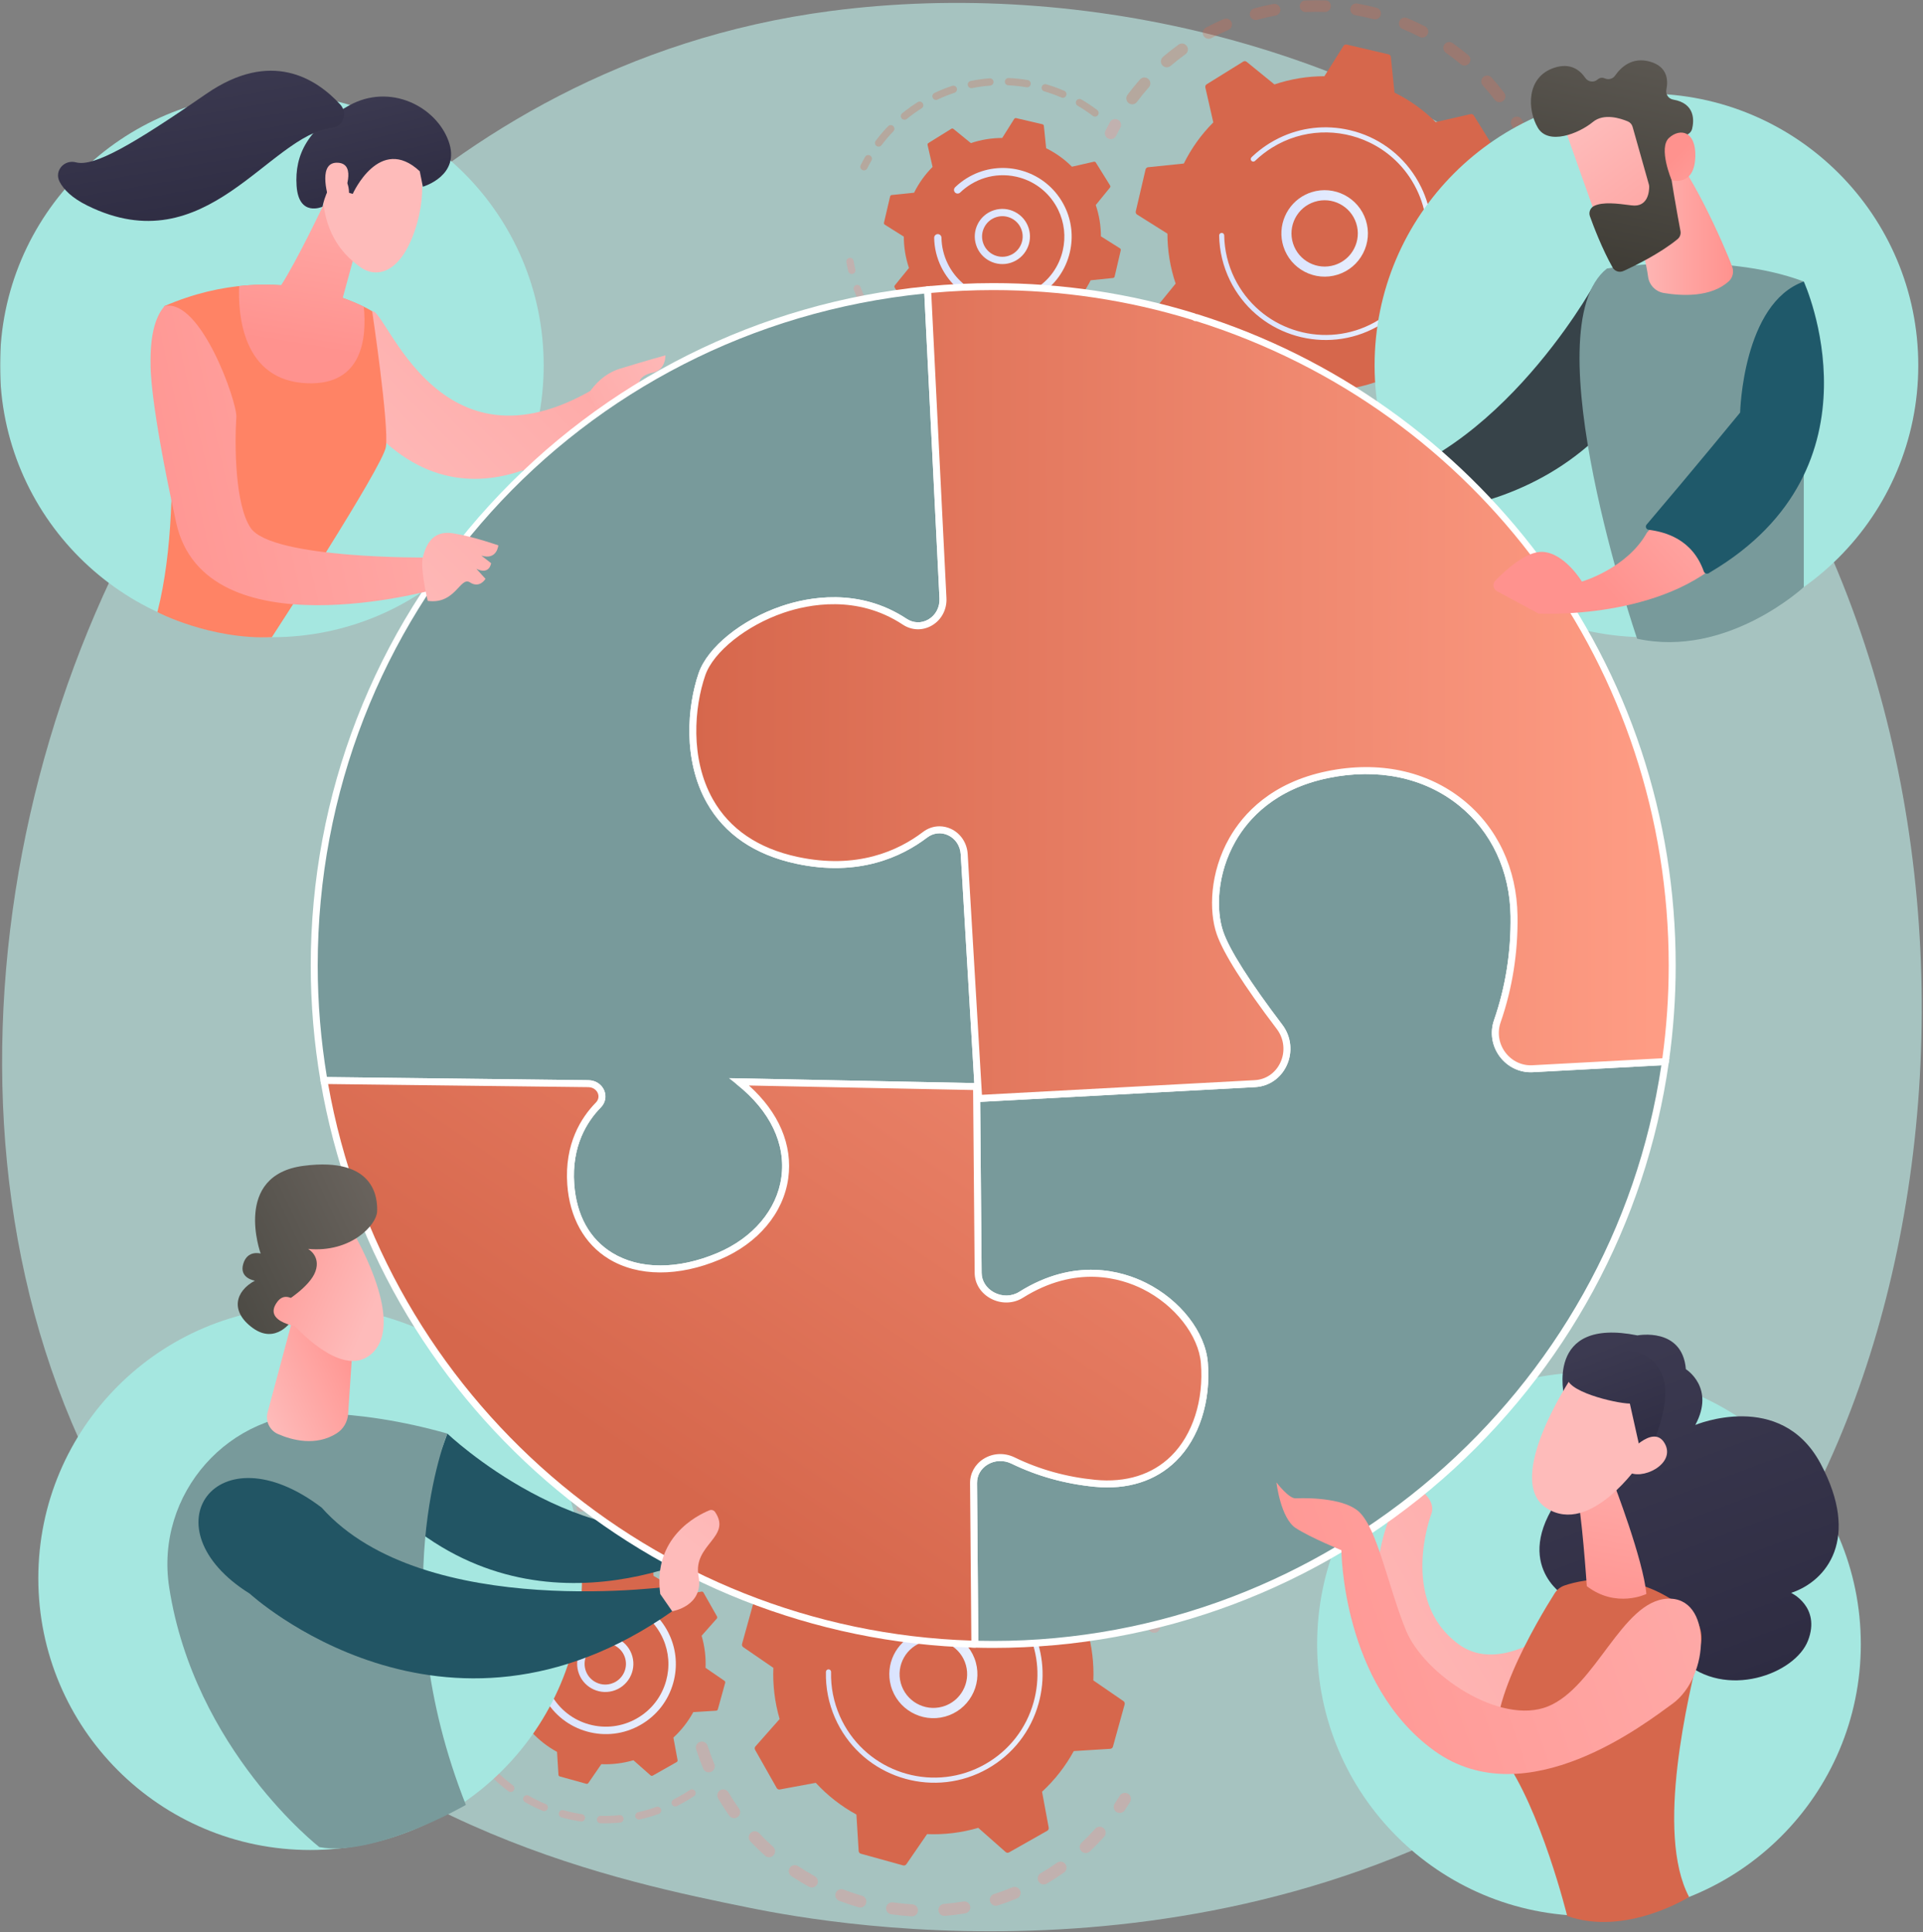 <?xml version="1.0" encoding="UTF-8"?> <svg xmlns="http://www.w3.org/2000/svg" width="824" height="828" viewBox="0 0 824 828" fill="none"><rect x="0" y="0" width="824" height="828" fill="#808080" stroke="none"/><g clip-path="url(#clip0_3335_9)"><mask id="mask0_3335_9" style="mask-type:luminance" maskUnits="userSpaceOnUse" x="0" y="0" width="824" height="828"><path d="M824 0H0V828H824V0Z" fill="white"></path></mask><g mask="url(#mask0_3335_9)"><path d="M728.115 711.41C711.225 729.192 695.243 740.659 682.616 749.719C534.19 856.217 358.562 825.173 321.236 817.592C266.117 806.397 159.574 784.758 82.545 694.174C-33.993 557.127 -15.846 341.214 74.549 198.687C91.083 172.617 178.424 27.919 355.944 4.714C463.377 -9.33 588.609 18.994 679.299 94.974C869.665 254.463 856.113 576.659 728.115 711.41Z" fill="#A6C3C0"></path><g opacity="0.3"><path d="M470.678 132.493C471.991 132.012 473.445 132.688 473.925 134.001C474.858 136.552 475.915 139.1 477.069 141.575C477.652 142.828 477.123 144.313 475.887 144.917C475.872 144.924 475.858 144.932 475.843 144.939C474.575 145.529 473.069 144.98 472.479 143.713C471.266 141.107 470.152 138.425 469.17 135.739C468.721 134.511 469.283 133.16 470.433 132.597C470.512 132.559 470.593 132.523 470.678 132.493ZM483.507 153.238C484.986 155.532 486.577 157.784 488.237 159.934C489.091 161.039 488.887 162.629 487.781 163.484C486.668 164.338 485.085 164.134 484.23 163.028C482.483 160.766 480.808 158.395 479.252 155.982C478.494 154.807 478.833 153.24 480.008 152.483C480.093 152.428 480.181 152.378 480.27 152.335C481.406 151.779 482.804 152.148 483.507 153.238ZM497.089 169.879C499.036 171.781 501.089 173.621 503.193 175.349C504.274 176.237 504.43 177.832 503.543 178.912C502.655 179.99 501.061 180.148 499.98 179.262C497.764 177.442 495.601 175.503 493.552 173.501C492.552 172.524 492.533 170.921 493.509 169.921C493.718 169.708 493.955 169.539 494.208 169.415C495.142 168.958 496.302 169.111 497.089 169.879ZM514.052 183.065C516.378 184.485 518.792 185.821 521.228 187.036C522.479 187.66 522.988 189.18 522.364 190.431C521.739 191.681 520.22 192.189 518.969 191.566C516.404 190.287 513.862 188.881 511.414 187.387C510.222 186.658 509.845 185.1 510.573 183.907C510.834 183.48 511.201 183.158 511.619 182.953C512.37 182.586 513.286 182.598 514.052 183.065ZM533.53 192.143C536.107 193.009 538.758 193.778 541.408 194.425C542.766 194.758 543.598 196.128 543.266 197.486C542.934 198.845 541.563 199.676 540.206 199.343C537.417 198.661 534.628 197.853 531.917 196.941C530.592 196.496 529.879 195.061 530.324 193.736C530.549 193.068 531.025 192.555 531.611 192.268C532.189 191.986 532.873 191.922 533.53 192.143ZM554.531 196.685C557.24 196.961 559.993 197.123 562.717 197.168C564.114 197.191 565.229 198.343 565.206 199.74C565.183 201.138 564.032 202.252 562.634 202.23C559.768 202.183 556.869 202.012 554.019 201.722C552.628 201.58 551.615 200.338 551.757 198.947C551.849 198.044 552.405 197.3 553.165 196.928C553.575 196.728 554.044 196.635 554.531 196.685ZM641.86 161.903C642.939 162.792 643.093 164.387 642.204 165.466C640.382 167.676 638.439 169.837 636.429 171.886C635.45 172.885 633.847 172.901 632.849 171.921C631.851 170.943 631.836 169.341 632.814 168.342C634.723 166.396 636.567 164.344 638.297 162.246C638.534 161.958 638.822 161.736 639.136 161.582C640.001 161.159 641.07 161.25 641.86 161.903ZM576.004 196.459C578.704 196.125 581.423 195.671 584.085 195.106C585.453 194.816 586.797 195.69 587.086 197.058C587.376 198.426 586.5 199.763 585.134 200.059C582.331 200.653 579.468 201.132 576.624 201.483C575.237 201.654 573.973 200.669 573.802 199.281C573.666 198.181 574.258 197.158 575.201 196.696C575.447 196.576 575.717 196.495 576.004 196.459ZM626.399 177.641C627.251 178.748 627.044 180.338 625.936 181.191C623.665 182.936 621.29 184.607 618.876 186.157C617.702 186.919 616.134 186.571 615.378 185.395C614.623 184.219 614.964 182.653 616.14 181.897C618.435 180.424 620.692 178.836 622.849 177.177C622.987 177.071 623.132 176.982 623.282 176.909C624.341 176.391 625.653 176.67 626.399 177.641ZM596.883 191.441C599.439 190.512 601.989 189.46 604.462 188.315C605.73 187.726 607.235 188.278 607.823 189.547C608.403 190.799 607.873 192.281 606.639 192.884C606.623 192.892 606.607 192.9 606.59 192.907C603.988 194.114 601.303 195.222 598.613 196.2C597.299 196.676 595.847 195.999 595.369 194.685C594.923 193.458 595.486 192.109 596.633 191.548C596.713 191.508 596.797 191.473 596.883 191.441Z" fill="#FF8787"></path><path d="M649.155 146.9C648.707 147.119 648.319 147.471 648.058 147.94C647.423 149.081 646.753 150.226 646.068 151.347C645.339 152.539 645.715 154.098 646.907 154.827C648.1 155.557 649.66 155.182 650.387 153.988C651.108 152.809 651.812 151.604 652.481 150.404C653.161 149.183 652.722 147.641 651.501 146.961C650.748 146.541 649.874 146.548 649.155 146.9Z" fill="#FF8787"></path></g><g opacity="0.3"><path d="M657.397 70.164C656.299 70.701 655.723 71.969 656.09 73.175C656.471 74.423 656.832 75.7 657.163 76.971C657.516 78.324 658.898 79.135 660.251 78.782C661.609 78.428 662.415 77.047 662.063 75.695C661.714 74.357 661.334 73.012 660.933 71.698C660.525 70.361 659.11 69.607 657.773 70.015C657.642 70.055 657.516 70.105 657.397 70.164Z" fill="#FF8787"></path><path d="M524.37 8.173C525.655 7.621 527.144 8.215 527.696 9.5C528.248 10.784 527.654 12.27 526.37 12.825C523.924 13.876 521.486 15.047 519.094 16.319C517.867 16.976 516.326 16.506 515.67 15.271C515.014 14.037 515.483 12.505 516.717 11.848C517.753 11.297 518.795 10.765 519.841 10.253C521.334 9.523 522.858 8.823 524.37 8.173ZM508.536 19.709C509.353 20.843 509.096 22.425 507.962 23.242C505.784 24.811 503.649 26.488 501.617 28.229C500.559 29.141 498.957 29.015 498.047 27.953C497.138 26.892 497.262 25.294 498.324 24.384C500.464 22.552 502.711 20.785 505.003 19.135C505.122 19.049 505.246 18.975 505.373 18.913C506.46 18.381 507.804 18.693 508.536 19.709ZM537.387 3.607C540.102 2.859 542.886 2.216 545.663 1.699C547.038 1.443 548.36 2.349 548.616 3.724C548.872 5.098 547.965 6.418 546.591 6.676C543.954 7.167 541.31 7.777 538.732 8.488C537.384 8.859 535.99 8.068 535.619 6.719C535.29 5.527 535.872 4.299 536.944 3.775C537.084 3.706 537.232 3.65 537.387 3.607ZM492.057 33.843C493.103 34.769 493.2 36.37 492.272 37.416C490.495 39.421 488.782 41.527 487.182 43.674C486.346 44.796 484.761 45.026 483.64 44.19C482.519 43.355 482.288 41.77 483.123 40.649C484.808 38.388 486.612 36.17 488.483 34.058C488.71 33.803 488.976 33.604 489.264 33.463C490.158 33.025 491.266 33.142 492.057 33.843ZM559.355 0.111C562.167 -0.022 565.023 -0.035 567.846 0.07C569.243 0.122 570.333 1.296 570.281 2.693C570.23 4.09 569.055 5.181 567.658 5.129C564.977 5.029 562.263 5.042 559.594 5.168C558.197 5.234 557.011 4.155 556.946 2.758C556.897 1.717 557.483 0.794 558.363 0.364C558.664 0.217 559 0.127 559.355 0.111ZM581.558 1.518C584.337 2.004 587.128 2.614 589.854 3.329C591.206 3.685 592.014 5.068 591.659 6.421C591.304 7.775 589.92 8.583 588.568 8.226C585.979 7.546 583.326 6.967 580.685 6.504C579.308 6.263 578.387 4.951 578.628 3.574C578.774 2.744 579.308 2.08 580.011 1.736C580.475 1.509 581.012 1.422 581.558 1.518ZM602.928 7.73C605.536 8.81 608.128 10.014 610.631 11.305C611.874 11.946 612.361 13.472 611.72 14.715C611.079 15.959 609.552 16.445 608.31 15.804C605.932 14.576 603.469 13.434 600.99 12.407C599.698 11.872 599.085 10.391 599.62 9.1C599.866 8.506 600.311 8.057 600.846 7.795C601.475 7.487 602.229 7.441 602.928 7.73ZM622.433 18.456C624.742 20.08 627.008 21.823 629.169 23.634C630.24 24.532 630.38 26.129 629.482 27.201C628.585 28.27 626.987 28.411 625.915 27.513C623.864 25.793 621.713 24.139 619.519 22.596C618.376 21.791 618.101 20.212 618.906 19.069C619.16 18.708 619.491 18.434 619.861 18.253C620.664 17.86 621.65 17.905 622.433 18.456ZM639.113 33.213C641.003 35.301 642.828 37.498 644.538 39.744C645.385 40.856 645.171 42.445 644.059 43.292C642.95 44.136 641.358 43.925 640.511 42.812C638.886 40.679 637.153 38.593 635.358 36.608C634.421 35.572 634.501 33.971 635.538 33.033C635.718 32.87 635.916 32.737 636.124 32.635C637.112 32.152 638.339 32.357 639.113 33.213ZM652.132 51.254C653.156 53.059 654.137 54.918 655.048 56.779C655.377 57.453 655.698 58.128 656.012 58.806C656.598 60.075 656.073 61.596 654.777 62.166C653.508 62.753 652.004 62.2 651.416 60.931C651.119 60.287 650.813 59.644 650.5 59.004C649.634 57.234 648.703 55.468 647.729 53.751C647.039 52.535 647.466 50.99 648.682 50.301C648.728 50.275 648.774 50.25 648.821 50.227C650.013 49.644 651.469 50.083 652.132 51.254Z" fill="#D6674C"></path><path d="M476.728 51.257C476.276 51.478 475.886 51.835 475.625 52.309C474.964 53.509 474.316 54.746 473.699 55.986C473.075 57.238 473.585 58.757 474.836 59.38C476.088 60.003 477.607 59.495 478.23 58.243C478.817 57.065 479.432 55.89 480.06 54.75C480.734 53.526 480.288 51.987 479.063 51.312C478.312 50.899 477.443 50.907 476.728 51.257Z" fill="#FF8787"></path></g><path d="M486.672 90.591C486.549 91.116 486.773 91.66 487.229 91.947L500.241 100.133C500.245 107.312 501.394 114.541 503.759 121.54L494.065 133.458C493.725 133.876 493.688 134.464 493.972 134.922L503.703 150.584C503.987 151.042 504.531 151.269 505.056 151.149L520.035 147.739C525.262 152.959 531.234 157.193 537.668 160.377L539.242 175.668C539.298 176.204 539.687 176.646 540.212 176.769L558.167 180.963C558.691 181.086 559.236 180.862 559.523 180.406L567.709 167.394C574.888 167.39 582.117 166.241 589.117 163.876L601.034 173.57C601.453 173.91 602.04 173.947 602.498 173.663L618.16 163.932C618.618 163.648 618.845 163.105 618.725 162.579L615.315 147.6C620.536 142.373 624.769 136.4 627.953 129.966L643.244 128.392C643.78 128.337 644.222 127.948 644.345 127.423L648.539 109.468C648.662 108.944 648.438 108.399 647.982 108.112L634.97 99.926C634.966 92.747 633.817 85.518 631.452 78.519L641.146 66.6C641.486 66.183 641.523 65.595 641.239 65.137L631.508 49.475C631.224 49.017 630.681 48.79 630.155 48.91L615.176 52.32C609.949 47.099 603.977 42.866 597.542 39.682L595.969 24.391C595.914 23.855 595.524 23.413 594.999 23.29L577.044 19.096C576.519 18.973 575.975 19.197 575.688 19.653L567.502 32.665C560.323 32.669 553.094 33.818 546.094 36.182L534.177 26.489C533.759 26.149 533.171 26.112 532.713 26.396L517.051 36.127C516.593 36.411 516.366 36.954 516.486 37.48L519.896 52.459C514.675 57.686 510.442 63.658 507.258 70.092L491.967 71.666C491.431 71.721 490.989 72.111 490.866 72.635L486.672 90.591Z" fill="#D6674C"></path><path d="M561.976 82.371C571.712 79.268 582.159 84.663 585.264 94.4C586.768 99.117 586.345 104.138 584.073 108.536C581.802 112.934 577.953 116.185 573.235 117.688C563.498 120.792 553.052 115.397 549.947 105.659C547.123 96.801 551.334 87.355 559.449 83.385C560.254 82.992 561.098 82.651 561.976 82.371ZM580.231 106.551C581.973 103.178 582.297 99.33 581.144 95.713C578.764 88.248 570.754 84.11 563.289 86.491C555.82 88.869 551.686 96.881 554.066 104.347C556.446 111.811 564.457 115.949 571.922 113.569C572.599 113.353 573.251 113.09 573.878 112.784C576.6 111.452 578.815 109.292 580.231 106.551Z" fill="url(#paint0_linear_3335_9)"></path><path d="M548.027 59.172C546.633 59.854 545.265 60.61 543.929 61.44C543.509 61.701 543.092 61.969 542.68 62.244C540.649 63.598 538.728 65.112 536.949 66.762C536.924 66.784 536.9 66.807 536.876 66.829C536.807 66.893 536.739 66.957 536.671 67.022C536.537 67.148 536.405 67.275 536.274 67.401C535.928 67.735 535.853 68.243 536.053 68.653C536.102 68.752 536.167 68.846 536.248 68.93C536.663 69.359 537.346 69.369 537.776 68.956C539.985 66.821 542.439 64.91 545.07 63.277C558.135 55.157 573.879 54.844 586.816 61.052C594.011 64.504 600.339 69.974 604.853 77.242C605.645 78.516 606.367 79.821 607.017 81.151C611.393 90.099 612.549 100.195 610.252 110.025C607.614 121.317 600.737 130.906 590.888 137.025C570.545 149.66 543.736 143.391 531.105 123.059C530.326 121.806 529.613 120.517 528.97 119.2C526.179 113.492 524.668 107.237 524.567 100.878C524.564 100.714 524.525 100.559 524.457 100.421C524.279 100.057 523.902 99.808 523.469 99.815C522.872 99.826 522.395 100.315 522.405 100.913C522.511 107.589 524.097 114.157 527.027 120.149C527.703 121.532 528.451 122.884 529.268 124.2C542.53 145.547 570.69 152.118 592.029 138.862C602.369 132.438 609.588 122.371 612.357 110.517C614.768 100.198 613.555 89.598 608.961 80.205C608.278 78.809 607.521 77.439 606.69 76.102C600.266 65.761 590.2 58.541 578.346 55.772C568.024 53.361 557.422 54.576 548.027 59.172Z" fill="url(#paint1_linear_3335_9)"></path><g opacity="0.3"><path d="M363.521 110.631C362.914 110.928 362.548 111.598 362.668 112.299C362.892 113.607 363.158 114.927 363.46 116.22C363.657 117.061 364.497 117.583 365.338 117.387C366.181 117.194 366.701 116.35 366.505 115.509C366.218 114.277 365.964 113.019 365.75 111.771C365.605 110.92 364.797 110.349 363.945 110.493C363.794 110.519 363.652 110.567 363.521 110.631Z" fill="#FF8787"></path><path d="M366.777 122.185C367.587 121.887 368.485 122.3 368.784 123.111C369.539 125.156 370.407 127.185 371.364 129.143C371.566 129.555 371.774 129.967 371.986 130.378C372.381 131.146 372.079 132.088 371.312 132.484C370.571 132.829 369.602 132.578 369.205 131.81C368.984 131.38 368.767 130.949 368.555 130.517C367.552 128.465 366.642 126.337 365.851 124.192C365.571 123.434 365.917 122.596 366.629 122.248C366.677 122.225 366.726 122.204 366.777 122.185ZM376.047 137.201C377.534 139.385 379.169 141.497 380.909 143.476C381.479 144.126 381.415 145.112 380.766 145.683C380.12 146.249 379.129 146.189 378.559 145.54C376.737 143.466 375.021 141.252 373.463 138.962C372.976 138.248 373.161 137.275 373.875 136.789C373.937 136.746 374.003 136.709 374.07 136.676C374.757 136.34 375.604 136.551 376.047 137.201ZM386.512 149.103C388.485 150.854 390.59 152.498 392.768 153.992C393.48 154.48 393.661 155.454 393.173 156.165C392.682 156.879 391.712 157.06 390.999 156.571C388.715 155.004 386.507 153.278 384.437 151.444C383.791 150.871 383.731 149.882 384.304 149.236C384.444 149.079 384.608 148.956 384.787 148.869C385.339 148.599 386.023 148.671 386.512 149.103ZM399.581 158.07C401.928 159.285 404.372 160.365 406.842 161.278C407.652 161.578 408.066 162.477 407.766 163.287C407.467 164.094 406.568 164.51 405.758 164.211C403.166 163.253 400.605 162.121 398.143 160.847C397.377 160.45 397.077 159.506 397.473 158.739C397.635 158.431 397.883 158.197 398.174 158.055C398.604 157.844 399.123 157.833 399.581 158.07ZM414.444 163.574C417.014 164.182 419.645 164.635 422.266 164.923C423.124 165.017 423.743 165.79 423.649 166.649C423.555 167.507 422.783 168.128 421.924 168.031C419.177 167.73 416.419 167.254 413.725 166.618C412.885 166.419 412.364 165.577 412.562 164.738C412.675 164.263 412.992 163.89 413.398 163.692C413.711 163.538 414.078 163.488 414.444 163.574ZM430.192 165.304C432.83 165.268 435.49 165.066 438.1 164.704C438.954 164.585 439.744 165.183 439.863 166.038C439.981 166.893 439.386 167.68 438.529 167.802C435.793 168.182 433.002 168.393 430.234 168.431C429.371 168.442 428.661 167.752 428.65 166.889C428.642 166.265 429.001 165.72 429.527 165.463C429.728 165.364 429.953 165.307 430.192 165.304ZM445.878 163.131C448.419 162.45 450.951 161.601 453.403 160.605C454.204 160.282 455.115 160.667 455.44 161.467C455.764 162.267 455.375 163.166 454.579 163.505C452.007 164.547 449.352 165.437 446.688 166.151C445.854 166.374 444.996 165.879 444.773 165.045C444.576 164.312 444.937 163.559 445.595 163.237C445.684 163.194 445.778 163.157 445.878 163.131ZM469.435 153.232C469.944 153.929 469.792 154.907 469.094 155.416C467.164 156.826 465.123 158.154 463.035 159.361C462.718 159.547 462.4 159.726 462.081 159.904C461.343 160.343 460.375 160.052 459.956 159.295C459.536 158.54 459.809 157.589 460.563 157.169C460.863 157.004 461.162 156.834 461.464 156.657C463.463 155.503 465.41 154.236 467.251 152.891C467.326 152.836 467.406 152.788 467.487 152.749C468.155 152.422 468.981 152.611 469.435 153.232Z" fill="#FF8787"></path></g><g opacity="0.3"><path d="M400.415 39.837C402.878 38.671 405.434 37.647 408.011 36.789C408.83 36.517 409.715 36.96 409.988 37.78C410.261 38.6 409.809 39.479 408.997 39.757C406.539 40.573 404.102 41.551 401.752 42.663C400.972 43.033 400.039 42.699 399.671 41.919C399.304 41.145 399.629 40.221 400.396 39.846C400.402 39.843 400.409 39.84 400.415 39.837ZM395.393 44.269C395.853 44.999 395.633 45.964 394.903 46.424C392.705 47.808 390.569 49.339 388.554 50.976C387.886 51.515 386.899 51.418 386.354 50.746C385.81 50.076 385.913 49.093 386.582 48.548C388.694 46.833 390.933 45.228 393.236 43.778C393.285 43.748 393.334 43.72 393.385 43.696C394.092 43.349 394.962 43.585 395.393 44.269ZM415.927 34.686C418.6 34.15 421.329 33.772 424.036 33.564C424.897 33.498 425.65 34.143 425.715 35.003C425.782 35.865 425.139 36.613 424.277 36.683C421.694 36.881 419.092 37.241 416.541 37.751C415.694 37.92 414.87 37.371 414.701 36.526C414.558 35.814 414.923 35.119 415.546 34.814C415.664 34.757 415.791 34.713 415.927 34.686ZM382.763 54.05C383.385 54.649 383.404 55.639 382.805 56.261C381.005 58.133 379.302 60.133 377.744 62.209C377.226 62.898 376.245 63.038 375.556 62.522C374.865 62.003 374.725 61.023 375.244 60.332C376.877 58.155 378.663 56.056 380.552 54.093C380.683 53.958 380.832 53.851 380.992 53.773C381.565 53.492 382.276 53.583 382.763 54.05ZM432.218 33.437C434.935 33.559 437.674 33.85 440.358 34.299C441.21 34.442 441.784 35.248 441.642 36.1C441.499 36.952 440.694 37.528 439.841 37.384C437.281 36.954 434.669 36.678 432.077 36.562C431.215 36.523 430.547 35.793 430.586 34.929C430.612 34.338 430.965 33.838 431.462 33.594C431.689 33.483 431.947 33.425 432.218 33.437ZM448.335 36.133C450.949 36.904 453.54 37.842 456.035 38.918C456.827 39.259 457.193 40.178 456.851 40.971C456.51 41.763 455.59 42.13 454.796 41.788C452.417 40.762 449.945 39.869 447.45 39.133C446.622 38.889 446.149 38.019 446.393 37.191C446.522 36.753 446.826 36.414 447.207 36.228C447.545 36.063 447.945 36.018 448.335 36.133ZM463.345 42.611C465.7 43.987 467.991 45.519 470.154 47.164C470.842 47.687 470.974 48.668 470.452 49.355C469.929 50.042 468.948 50.174 468.261 49.653C466.199 48.084 464.014 46.623 461.768 45.313C461.022 44.878 460.77 43.92 461.206 43.175C461.367 42.897 461.601 42.69 461.868 42.559C462.322 42.337 462.875 42.338 463.345 42.611Z" fill="#D6674C"></path><path d="M371.366 66.609C371.095 66.741 370.859 66.953 370.698 67.235C370.031 68.395 369.397 69.581 368.81 70.758C368.426 71.531 368.74 72.47 369.513 72.856C370.286 73.237 371.224 72.925 371.61 72.153C372.169 71.029 372.775 69.898 373.41 68.79C373.84 68.041 373.581 67.086 372.832 66.656C372.364 66.389 371.816 66.388 371.366 66.609Z" fill="#D6674C"></path></g><path d="M378.78 95.435C378.703 95.764 378.843 96.105 379.129 96.285L387.285 101.416C387.287 105.916 388.008 110.447 389.49 114.835L383.414 122.305C383.201 122.567 383.177 122.935 383.356 123.222L389.455 133.04C389.633 133.327 389.974 133.469 390.303 133.394L399.692 131.256C402.969 134.529 406.712 137.182 410.745 139.178L411.732 148.763C411.766 149.099 412.01 149.376 412.339 149.453L423.594 152.082C423.923 152.159 424.264 152.018 424.444 151.732L429.575 143.577C434.075 143.574 438.607 142.854 442.994 141.372L450.464 147.448C450.726 147.661 451.095 147.684 451.381 147.506L461.199 141.407C461.486 141.228 461.628 140.888 461.553 140.559L459.415 131.169C462.688 127.893 465.341 124.149 467.337 120.116L476.922 119.13C477.258 119.095 477.535 118.851 477.612 118.522L480.241 107.267C480.318 106.939 480.177 106.597 479.892 106.417L471.736 101.286C471.733 96.787 471.013 92.255 469.531 87.868L475.607 80.397C475.82 80.135 475.843 79.767 475.665 79.48L469.566 69.662C469.388 69.376 469.047 69.234 468.718 69.308L459.329 71.446C456.052 68.174 452.308 65.52 448.275 63.524L447.289 53.94C447.254 53.603 447.01 53.327 446.681 53.25L435.427 50.62C435.098 50.544 434.756 50.684 434.576 50.97L429.446 59.126C424.946 59.128 420.414 59.849 416.027 61.331L408.556 55.255C408.294 55.042 407.926 55.018 407.639 55.196L397.822 61.296C397.535 61.474 397.393 61.815 397.468 62.144L399.605 71.533C396.333 74.809 393.679 78.553 391.683 82.586L382.099 83.573C381.763 83.607 381.486 83.851 381.409 84.18L378.78 95.435Z" fill="#D6674C"></path><path d="M425.917 90.083C428.928 89.122 432.131 89.392 434.938 90.843C437.744 92.291 439.818 94.748 440.778 97.758C442.759 103.97 439.32 110.624 433.102 112.618C426.889 114.597 420.223 111.154 418.244 104.943C417.284 101.933 417.553 98.73 419.003 95.923C420.181 93.642 422.025 91.844 424.291 90.736C424.811 90.481 425.355 90.263 425.917 90.083ZM437.799 98.708C437.093 96.494 435.568 94.687 433.502 93.62C431.439 92.555 429.082 92.356 426.868 93.062C424.655 93.77 422.848 95.293 421.781 97.359C420.714 99.422 420.517 101.779 421.222 103.992C422.679 108.562 427.582 111.095 432.153 109.639C432.565 109.507 432.96 109.348 433.338 109.163C437.147 107.299 439.124 102.865 437.799 98.708Z" fill="url(#paint2_linear_3335_9)"></path><path d="M416.822 74.96C415.934 75.394 415.06 75.878 414.202 76.41C412.499 77.467 410.901 78.699 409.45 80.075C409.386 80.137 409.321 80.2 409.256 80.262C408.756 80.745 408.647 81.479 408.937 82.072C409.007 82.216 409.101 82.352 409.218 82.473C409.818 83.094 410.807 83.107 411.429 82.51C412.771 81.213 414.259 80.055 415.851 79.067L415.852 79.067C415.939 79.012 416.028 78.959 416.115 78.906C419.904 76.602 424.124 75.329 428.439 75.122C430.782 75.01 433.154 75.212 435.501 75.738C435.52 75.743 435.539 75.747 435.558 75.751C435.617 75.765 435.675 75.778 435.733 75.792C442.58 77.392 448.395 81.562 452.105 87.535C452.586 88.307 453.023 89.098 453.417 89.905C456.071 95.331 456.771 101.454 455.379 107.416C453.779 114.263 449.609 120.077 443.636 123.787C437.666 127.492 430.603 128.66 423.756 127.062C416.909 125.462 411.094 121.291 407.383 115.319C406.91 114.559 406.479 113.777 406.088 112.979C404.396 109.517 403.479 105.725 403.419 101.869C403.415 101.631 403.359 101.407 403.26 101.207C403.002 100.68 402.456 100.32 401.831 100.33C400.968 100.346 400.278 101.054 400.292 101.919C400.361 106.234 401.386 110.478 403.278 114.35C403.716 115.245 404.198 116.118 404.726 116.968C408.878 123.652 415.384 128.317 423.045 130.107C430.705 131.895 438.603 130.602 445.286 126.443C451.969 122.292 456.635 115.788 458.423 108.126C459.982 101.457 459.198 94.607 456.229 88.536C455.788 87.635 455.299 86.749 454.762 85.885C446.723 72.948 430.22 68.405 416.822 74.96Z" fill="url(#paint3_linear_3335_9)"></path><g opacity="0.3"><path d="M299.954 746.46C301.31 746.025 302.762 746.773 303.195 748.129C304.039 750.764 305.009 753.401 306.08 755.968C306.621 757.266 306.021 758.756 304.739 759.32C304.723 759.326 304.708 759.333 304.693 759.34C303.378 759.888 301.869 759.266 301.321 757.952C300.194 755.25 299.172 752.474 298.285 749.7C297.878 748.432 298.507 747.08 299.7 746.556C299.782 746.52 299.866 746.487 299.954 746.46ZM312.147 768.103C313.557 770.499 315.082 772.857 316.683 775.114C317.506 776.274 317.233 777.884 316.072 778.708C314.903 779.531 313.3 779.257 312.477 778.096C310.793 775.722 309.187 773.24 307.703 770.719C306.981 769.492 307.391 767.911 308.618 767.189C308.707 767.137 308.798 767.09 308.89 767.05C310.07 766.531 311.478 766.965 312.147 768.103ZM325.278 785.602C327.181 787.619 329.193 789.576 331.263 791.422C332.325 792.37 332.418 794 331.471 795.063C330.522 796.123 328.893 796.217 327.83 795.27C325.651 793.326 323.531 791.264 321.528 789.141C320.551 788.105 320.599 786.474 321.634 785.496C321.855 785.288 322.102 785.126 322.365 785.011C323.335 784.584 324.51 784.787 325.278 785.602ZM341.993 799.725C344.301 801.267 346.702 802.726 349.131 804.064C350.378 804.751 350.832 806.319 350.145 807.566C349.457 808.812 347.89 809.266 346.643 808.581C344.086 807.172 341.558 805.635 339.129 804.014C337.945 803.223 337.626 801.621 338.417 800.438C338.7 800.014 339.087 799.701 339.521 799.51C340.301 799.167 341.233 799.218 341.993 799.725ZM361.438 809.772C364.024 810.76 366.689 811.653 369.36 812.421C370.728 812.817 371.517 814.245 371.123 815.613C370.729 816.982 369.299 817.771 367.931 817.376C365.122 816.567 362.318 815.628 359.596 814.588C358.267 814.08 357.6 812.59 358.109 811.259C358.365 810.589 358.87 810.088 359.48 809.82C360.079 809.556 360.778 809.52 361.438 809.772ZM382.62 815.266C385.365 815.659 388.161 815.938 390.93 816.097C392.351 816.179 393.438 817.397 393.357 818.818C393.275 820.24 392.058 821.326 390.635 821.245C387.721 821.079 384.778 820.784 381.89 820.371C380.48 820.169 379.501 818.863 379.703 817.453C379.834 816.537 380.431 815.804 381.22 815.457C381.645 815.27 382.126 815.195 382.62 815.266ZM472.934 783.497C473.995 784.446 474.086 786.076 473.136 787.137C471.19 789.311 469.123 791.428 466.992 793.431C465.955 794.407 464.323 794.356 463.348 793.318C462.373 792.281 462.424 790.65 463.461 789.675C465.484 787.773 467.447 785.762 469.294 783.698C469.547 783.415 469.849 783.201 470.175 783.057C471.073 782.663 472.157 782.8 472.934 783.497ZM404.481 815.928C407.243 815.701 410.028 815.351 412.761 814.887C414.165 814.649 415.496 815.594 415.734 816.997C415.973 818.402 415.025 819.726 413.623 819.97C410.746 820.459 407.812 820.827 404.904 821.066C403.485 821.183 402.24 820.128 402.123 818.708C402.03 817.583 402.675 816.566 403.654 816.136C403.909 816.024 404.187 815.952 404.481 815.928ZM456.546 798.87C457.368 800.033 457.091 801.642 455.927 802.464C453.545 804.146 451.058 805.747 448.537 807.225C447.311 807.951 445.729 807.532 445.009 806.304C444.289 805.076 444.702 803.496 445.93 802.776C448.326 801.372 450.689 799.85 452.953 798.251C453.098 798.149 453.249 798.064 453.405 797.996C454.504 797.513 455.828 797.852 456.546 798.87ZM425.937 811.688C428.577 810.849 431.215 809.885 433.779 808.822C435.094 808.275 436.602 808.899 437.148 810.215C437.686 811.513 437.086 812.999 435.805 813.562C435.789 813.57 435.772 813.577 435.755 813.583C433.056 814.704 430.278 815.719 427.5 816.603C426.143 817.033 424.693 816.283 424.261 814.926C423.858 813.659 424.487 812.31 425.678 811.786C425.762 811.75 425.848 811.717 425.937 811.688Z" fill="#FF8787"></path><path d="M480.981 768.532C480.516 768.736 480.106 769.079 479.821 769.545C479.128 770.679 478.399 771.817 477.655 772.93C476.864 774.113 477.181 775.715 478.364 776.506C479.548 777.298 481.151 776.982 481.941 775.796C482.723 774.627 483.49 773.43 484.22 772.236C484.962 771.022 484.58 769.434 483.366 768.692C482.617 768.234 481.727 768.203 480.981 768.532Z" fill="#FF8787"></path></g><g opacity="0.3"><path d="M492.555 690.784C491.416 691.285 490.777 692.552 491.101 693.794C491.437 695.08 491.751 696.395 492.035 697.702C492.338 699.093 493.711 699.976 495.102 699.673C496.499 699.37 497.376 697.997 497.074 696.606C496.774 695.231 496.444 693.846 496.09 692.492C495.731 691.114 494.322 690.289 492.944 690.649C492.809 690.684 492.679 690.73 492.555 690.784Z" fill="#FF8787"></path><path d="M359.757 622.178C361.086 621.669 362.577 622.335 363.086 623.666C363.594 624.996 362.928 626.483 361.598 626.994C359.066 627.962 356.536 629.053 354.048 630.248C352.773 630.866 351.224 630.323 350.608 629.04C349.991 627.756 350.532 626.216 351.815 625.599C352.893 625.082 353.975 624.584 355.061 624.106C356.611 623.425 358.19 622.776 359.757 622.178ZM343.164 633.259C343.948 634.447 343.621 636.046 342.433 636.831C340.152 638.337 337.909 639.955 335.769 641.642C334.654 642.526 333.029 642.332 332.148 641.213C331.267 640.096 331.459 638.474 332.577 637.593C334.831 635.817 337.191 634.113 339.592 632.528C339.717 632.446 339.846 632.376 339.978 632.318C341.107 631.822 342.462 632.195 343.164 633.259ZM373.192 618.071C375.986 617.423 378.847 616.885 381.694 616.473C383.103 616.27 384.411 617.247 384.615 618.657C384.818 620.066 383.84 621.371 382.431 621.577C379.727 621.967 377.012 622.478 374.358 623.094C372.971 623.416 371.586 622.553 371.264 621.165C370.979 619.938 371.622 618.713 372.735 618.224C372.88 618.16 373.033 618.108 373.192 618.071ZM325.807 646.958C326.833 647.945 326.865 649.577 325.878 650.603C323.986 652.57 322.156 654.642 320.438 656.76C319.541 657.867 317.918 658.036 316.812 657.139C315.706 656.242 315.536 654.619 316.433 653.513C318.242 651.282 320.17 649.1 322.162 647.029C322.403 646.779 322.681 646.587 322.981 646.455C323.909 646.047 325.031 646.212 325.807 646.958ZM395.693 615.426C398.56 615.408 401.467 615.512 404.336 615.737C405.755 615.848 406.816 617.088 406.705 618.507C406.595 619.927 405.354 620.988 403.934 620.877C401.21 620.664 398.448 620.565 395.726 620.582C394.302 620.591 393.14 619.444 393.131 618.02C393.125 616.959 393.76 616.044 394.673 615.643C394.985 615.505 395.331 615.428 395.693 615.426ZM418.23 617.78C421.037 618.39 423.852 619.126 426.596 619.967C427.957 620.385 428.722 621.827 428.305 623.188C427.887 624.552 426.445 625.316 425.084 624.897C422.477 624.098 419.802 623.398 417.134 622.818C415.743 622.515 414.86 621.142 415.163 619.75C415.345 618.912 415.916 618.258 416.646 617.938C417.127 617.726 417.677 617.659 418.23 617.78ZM439.718 624.989C442.328 626.197 444.916 627.529 447.409 628.946C448.647 629.651 449.079 631.224 448.376 632.462C447.671 633.701 446.097 634.132 444.86 633.429C442.491 632.081 440.032 630.816 437.552 629.668C436.26 629.07 435.697 627.537 436.295 626.246C436.57 625.652 437.041 625.213 437.596 624.969C438.25 624.681 439.019 624.665 439.718 624.989ZM459.122 636.714C461.404 638.463 463.638 640.33 465.761 642.263C466.814 643.222 466.891 644.853 465.932 645.906C464.975 646.957 463.342 647.034 462.29 646.076C460.274 644.24 458.153 642.467 455.985 640.806C454.855 639.939 454.641 638.322 455.507 637.192C455.781 636.835 456.129 636.569 456.513 636.4C457.346 636.034 458.348 636.121 459.122 636.714ZM475.483 652.424C477.32 654.628 479.086 656.939 480.733 659.295C481.549 660.462 481.265 662.07 480.098 662.886C478.934 663.699 477.324 663.418 476.507 662.251C474.943 660.012 473.265 657.817 471.521 655.723C470.61 654.63 470.758 653.004 471.852 652.093C472.043 651.934 472.249 651.807 472.465 651.712C473.491 651.261 474.731 651.52 475.483 652.424ZM487.983 671.324C488.95 673.203 489.871 675.136 490.72 677.067C491.028 677.767 491.327 678.467 491.617 679.17C492.162 680.485 491.564 682.012 490.221 682.538C488.906 683.083 487.398 682.458 486.853 681.142C486.576 680.474 486.292 679.807 486 679.143C485.193 677.306 484.318 675.47 483.398 673.682C482.747 672.416 483.246 670.862 484.512 670.211C484.559 670.186 484.607 670.163 484.656 670.142C485.893 669.598 487.357 670.105 487.983 671.324Z" fill="#FF8787"></path><path d="M309.484 664.041C309.015 664.248 308.602 664.595 308.317 665.066C307.595 666.26 306.884 667.492 306.204 668.728C305.518 669.976 305.973 671.544 307.221 672.229C308.469 672.915 310.036 672.462 310.722 671.213C311.368 670.039 312.043 668.869 312.729 667.735C313.466 666.517 313.076 664.932 311.858 664.195C311.111 663.743 310.226 663.715 309.484 664.041Z" fill="#FF8787"></path></g><path d="M317.971 704.484C317.824 705.013 318.029 705.576 318.482 705.887L331.383 714.757C331.089 722.063 331.958 729.468 334.073 736.689L323.714 748.414C323.351 748.826 323.289 749.422 323.559 749.9L332.81 766.242C333.081 766.72 333.625 766.973 334.164 766.874L349.549 764.025C354.651 769.555 360.553 774.111 366.969 777.619L367.935 793.245C367.97 793.792 368.347 794.258 368.876 794.405L386.974 799.419C387.502 799.566 388.066 799.36 388.377 798.908L397.247 786.007C404.553 786.301 411.958 785.432 419.179 783.316L430.905 793.675C431.316 794.039 431.912 794.101 432.39 793.831L448.733 784.579C449.21 784.309 449.464 783.765 449.364 783.226L446.515 767.841C452.045 762.738 456.601 756.836 460.109 750.421L475.735 749.454C476.283 749.42 476.749 749.043 476.895 748.514L481.909 730.416C482.056 729.887 481.85 729.323 481.399 729.013L468.497 720.142C468.791 712.836 467.922 705.432 465.806 698.211L476.166 686.485C476.529 686.074 476.592 685.477 476.321 685L467.069 668.657C466.799 668.179 466.255 667.926 465.716 668.026L450.331 670.874C445.228 665.344 439.326 660.788 432.911 657.281L431.944 641.655C431.911 641.107 431.533 640.641 431.004 640.494L412.906 635.48C412.377 635.334 411.814 635.539 411.503 635.991L402.632 648.892C395.327 648.598 387.922 649.468 380.701 651.583L368.975 641.224C368.564 640.861 367.968 640.798 367.49 641.069L351.147 650.32C350.67 650.591 350.416 651.134 350.516 651.674L353.364 667.059C347.834 672.161 343.279 678.063 339.771 684.479L324.145 685.445C323.597 685.479 323.131 685.857 322.985 686.386L317.971 704.484Z" fill="#D6674C"></path><path d="M394.945 699.247C404.982 696.493 415.389 702.417 418.144 712.456C419.479 717.318 418.84 722.409 416.345 726.791C413.851 731.172 409.8 734.321 404.936 735.655C394.899 738.409 384.492 732.485 381.737 722.446C379.231 713.314 383.908 703.877 392.332 700.174C393.167 699.807 394.04 699.496 394.945 699.247ZM412.518 724.612C414.431 721.252 414.921 717.349 413.898 713.62C411.785 705.925 403.806 701.381 396.11 703.494C388.411 705.604 383.871 713.586 385.983 721.282C388.095 728.977 396.075 733.521 403.771 731.408C404.469 731.217 405.144 730.976 405.794 730.69C408.619 729.449 410.963 727.342 412.518 724.612Z" fill="url(#paint4_linear_3335_9)"></path><path d="M381.713 675.057C380.266 675.693 378.843 676.405 377.449 677.194C377.01 677.442 376.575 677.698 376.144 677.96C374.021 679.254 372.004 680.715 370.124 682.32C370.098 682.342 370.072 682.364 370.047 682.386C369.974 682.448 369.902 682.51 369.83 682.574C369.689 682.696 369.55 682.819 369.411 682.943C369.045 683.268 368.947 683.781 369.134 684.207C369.179 684.31 369.242 684.408 369.321 684.497C369.725 684.951 370.42 684.99 370.875 684.587C373.211 682.506 375.788 680.664 378.533 679.111C392.166 671.39 408.2 671.726 421.107 678.581C428.287 682.392 434.498 688.222 438.791 695.805C439.544 697.135 440.224 698.493 440.83 699.873C444.912 709.16 445.669 719.483 442.923 729.391C439.77 740.772 432.374 750.244 422.097 756.062C400.871 768.076 373.849 760.583 361.839 739.368C361.098 738.06 360.427 736.719 359.826 735.352C357.223 729.428 355.945 722.999 356.107 716.524C356.111 716.357 356.078 716.198 356.014 716.054C355.848 715.676 355.474 715.407 355.034 715.396C354.426 715.383 353.92 715.86 353.906 716.47C353.736 723.268 355.077 730.017 357.81 736.237C358.441 737.672 359.146 739.079 359.922 740.452C372.531 762.726 400.916 770.583 423.181 757.979C433.971 751.871 441.735 741.927 445.045 729.979C447.928 719.577 447.133 708.741 442.848 698.99C442.211 697.542 441.497 696.116 440.708 694.721C434.599 683.931 424.655 676.166 412.708 672.856C402.304 669.973 391.464 670.77 381.713 675.057Z" fill="url(#paint5_linear_3335_9)"></path><g opacity="0.3"><path d="M191.817 719.763C191.186 720.04 190.786 720.707 190.88 721.425C191.053 722.765 191.269 724.119 191.523 725.448C191.688 726.312 192.521 726.878 193.386 726.714C194.251 726.552 194.816 725.715 194.651 724.851C194.409 723.585 194.203 722.294 194.037 721.015C193.925 720.144 193.127 719.528 192.254 719.64C192.099 719.661 191.953 719.703 191.817 719.763Z" fill="#FF8787"></path><path d="M194.65 731.657C195.487 731.388 196.384 731.846 196.654 732.684C197.337 734.796 198.136 736.897 199.029 738.929C199.218 739.357 199.412 739.785 199.611 740.212C199.981 741.009 199.635 741.956 198.838 742.327C198.07 742.648 197.093 742.351 196.721 741.554C196.514 741.106 196.311 740.659 196.114 740.21C195.178 738.081 194.34 735.877 193.625 733.662C193.371 732.879 193.758 732.041 194.497 731.716C194.546 731.694 194.597 731.675 194.65 731.657ZM203.46 747.324C204.883 749.608 206.459 751.825 208.147 753.912C208.7 754.596 208.594 755.597 207.91 756.151C207.229 756.7 206.224 756.598 205.671 755.914C203.902 753.727 202.248 751.404 200.757 749.008C200.292 748.261 200.52 747.279 201.267 746.814C201.332 746.773 201.401 746.738 201.47 746.708C202.183 746.394 203.036 746.644 203.46 747.324ZM213.615 759.87C215.551 761.733 217.625 763.494 219.779 765.105C220.483 765.631 220.627 766.63 220.1 767.333C219.572 768.04 218.577 768.183 217.872 767.656C215.612 765.967 213.437 764.119 211.407 762.166C210.774 761.556 210.753 760.547 211.363 759.914C211.512 759.76 211.684 759.642 211.869 759.561C212.442 759.309 213.136 759.41 213.615 759.87ZM226.543 769.538C228.88 770.872 231.322 772.072 233.798 773.104C234.611 773.443 234.994 774.375 234.655 775.187C234.317 775.996 233.385 776.382 232.573 776.044C229.976 774.961 227.416 773.703 224.964 772.304C224.2 771.869 223.935 770.895 224.37 770.131C224.547 769.824 224.809 769.597 225.111 769.464C225.558 769.268 226.087 769.278 226.543 769.538ZM241.439 775.757C244.029 776.481 246.688 777.052 249.343 777.454C250.212 777.585 250.81 778.398 250.679 779.267C250.547 780.137 249.736 780.737 248.866 780.603C246.083 780.182 243.296 779.583 240.581 778.824C239.734 778.587 239.239 777.709 239.476 776.862C239.61 776.384 239.948 776.018 240.37 775.833C240.695 775.69 241.07 775.654 241.439 775.757ZM257.393 778.171C260.079 778.244 262.794 778.149 265.465 777.889C266.34 777.803 267.119 778.444 267.204 779.319C267.289 780.194 266.651 780.97 265.773 781.059C262.973 781.332 260.124 781.431 257.306 781.355C256.428 781.33 255.734 780.599 255.758 779.72C255.776 779.084 256.164 778.545 256.71 778.305C256.918 778.213 257.15 778.164 257.393 778.171ZM273.447 776.61C276.06 776.024 278.672 775.265 281.209 774.353C282.037 774.057 282.949 774.487 283.245 775.315C283.543 776.142 283.109 777.041 282.285 777.352C279.624 778.306 276.886 779.102 274.145 779.718C273.287 779.91 272.435 779.371 272.242 778.513C272.072 777.758 272.47 777.007 273.153 776.707C273.246 776.666 273.344 776.634 273.447 776.61ZM297.83 767.516C298.319 768.246 298.123 769.235 297.392 769.724C295.369 771.079 293.237 772.346 291.062 773.487C290.732 773.662 290.401 773.832 290.069 774C289.3 774.416 288.326 774.08 287.931 773.292C287.536 772.506 287.853 771.55 288.638 771.154C288.95 770.998 289.261 770.837 289.575 770.67C291.658 769.578 293.692 768.37 295.621 767.078C295.7 767.025 295.783 766.98 295.867 766.943C296.561 766.638 297.394 766.864 297.83 767.516Z" fill="#FF8787"></path></g><g opacity="0.3"><path d="M232.303 649.251C234.858 648.167 237.501 647.231 240.159 646.465C241.004 646.222 241.887 646.709 242.13 647.555C242.374 648.401 241.877 649.277 241.039 649.526C238.504 650.255 235.983 651.149 233.546 652.183C232.737 652.527 231.802 652.148 231.459 651.339C231.118 650.536 231.487 649.609 232.283 649.26C232.289 649.257 232.297 649.254 232.303 649.251ZM227.008 653.553C227.446 654.315 227.182 655.288 226.42 655.725C224.126 657.043 221.888 658.512 219.77 660.094C219.068 660.615 218.067 660.476 217.541 659.769C217.015 659.065 217.16 658.068 217.864 657.541C220.085 655.884 222.429 654.344 224.834 652.964C224.885 652.935 224.935 652.909 224.988 652.886C225.723 652.563 226.598 652.839 227.008 653.553ZM248.302 644.653C251.045 644.219 253.837 643.948 256.601 643.849C257.48 643.817 258.219 644.505 258.25 645.383C258.282 646.262 257.597 646.997 256.717 647.032C254.079 647.126 251.416 647.385 248.8 647.798C247.931 647.936 247.115 647.343 246.978 646.476C246.863 645.745 247.263 645.053 247.909 644.768C248.032 644.715 248.163 644.675 248.302 644.653ZM213.749 662.982C214.357 663.617 214.335 664.625 213.701 665.234C211.791 667.064 209.975 669.029 208.303 671.077C207.747 671.756 206.743 671.858 206.063 671.304C205.382 670.747 205.28 669.744 205.836 669.063C207.589 666.915 209.494 664.853 211.497 662.934C211.636 662.802 211.792 662.699 211.958 662.626C212.553 662.365 213.273 662.486 213.749 662.982ZM264.932 644.059C267.693 644.296 270.467 644.706 273.18 645.275C274.041 645.455 274.592 646.3 274.412 647.161C274.231 648.021 273.388 648.574 272.526 648.392C269.938 647.848 267.292 647.459 264.66 647.233C263.784 647.158 263.134 646.387 263.21 645.51C263.261 644.909 263.641 644.415 264.157 644.188C264.392 644.084 264.657 644.036 264.932 644.059ZM281.222 647.472C283.85 648.366 286.448 649.427 288.942 650.625C289.734 651.006 290.068 651.956 289.687 652.749C289.307 653.541 288.355 653.876 287.562 653.495C285.183 652.352 282.705 651.341 280.197 650.488C279.364 650.205 278.919 649.3 279.202 648.468C279.352 648.028 279.674 647.696 280.069 647.522C280.421 647.368 280.83 647.339 281.222 647.472ZM296.227 654.688C298.567 656.185 300.835 657.84 302.967 659.603C303.646 660.165 303.74 661.168 303.179 661.846C302.619 662.523 301.615 662.617 300.938 662.058C298.905 660.375 296.742 658.798 294.511 657.372C293.77 656.898 293.553 655.913 294.028 655.172C294.203 654.897 294.449 654.695 294.727 654.573C295.198 654.366 295.761 654.39 296.227 654.688Z" fill="#FF8787"></path><path d="M201.629 675.289C201.348 675.413 201.099 675.619 200.923 675.899C200.197 677.052 199.502 678.232 198.856 679.406C198.433 680.177 198.714 681.145 199.484 681.569C200.255 681.99 201.222 681.711 201.648 680.941C202.263 679.821 202.926 678.696 203.619 677.595C204.087 676.85 203.863 675.867 203.119 675.399C202.654 675.107 202.096 675.084 201.629 675.289Z" fill="#FF8787"></path></g><path d="M207.976 704.932C207.884 705.264 208.012 705.617 208.296 705.812L216.382 711.372C216.198 715.951 216.743 720.593 218.069 725.119L211.576 732.469C211.348 732.727 211.309 733.1 211.478 733.4L217.278 743.644C217.447 743.943 217.788 744.102 218.126 744.039L227.769 742.254C230.968 745.72 234.667 748.576 238.688 750.774L239.295 760.569C239.316 760.913 239.553 761.205 239.884 761.296L251.228 764.439C251.559 764.531 251.913 764.403 252.108 764.119L257.668 756.033C262.247 756.217 266.889 755.672 271.415 754.346L278.765 760.839C279.023 761.067 279.396 761.106 279.696 760.937L289.94 755.138C290.239 754.968 290.398 754.627 290.335 754.289L288.55 744.645C292.016 741.447 294.872 737.748 297.07 733.726L306.865 733.12C307.208 733.099 307.501 732.863 307.592 732.531L310.735 721.187C310.827 720.855 310.698 720.502 310.415 720.307L302.328 714.747C302.513 710.168 301.968 705.526 300.642 701L307.135 693.65C307.363 693.393 307.402 693.019 307.233 692.719L301.433 682.475C301.264 682.176 300.923 682.017 300.585 682.08L290.941 683.865C287.743 680.399 284.043 677.543 280.022 675.345L279.416 665.55C279.395 665.207 279.158 664.915 278.827 664.823L267.483 661.68C267.151 661.588 266.798 661.716 266.603 662L261.043 670.086C256.464 669.902 251.822 670.447 247.296 671.773L239.946 665.28C239.688 665.052 239.315 665.013 239.015 665.182L228.771 670.982C228.472 671.151 228.313 671.492 228.376 671.83L230.161 681.473C226.695 684.672 223.839 688.372 221.641 692.393L211.846 692.999C211.502 693.02 211.21 693.257 211.119 693.588L207.976 704.932Z" fill="#D6674C"></path><path d="M256.167 701.443C259.27 700.591 262.519 700.999 265.315 702.591C268.11 704.182 270.119 706.767 270.971 709.87C272.728 716.274 268.953 722.903 262.543 724.674C256.137 726.43 249.497 722.65 247.741 716.247C246.889 713.144 247.296 709.895 248.888 707.1C250.182 704.827 252.133 703.074 254.484 702.04C255.025 701.803 255.587 701.603 256.167 701.443ZM267.9 710.714C267.274 708.431 265.796 706.529 263.739 705.358C261.683 704.188 259.293 703.888 257.011 704.514C254.729 705.143 252.827 706.618 251.655 708.676C250.484 710.731 250.186 713.122 250.811 715.403C252.104 720.114 256.988 722.895 261.7 721.603C262.125 721.486 262.534 721.34 262.926 721.168C266.88 719.43 269.076 714.999 267.9 710.714Z" fill="url(#paint6_linear_3335_9)"></path><path d="M247.539 685.676C246.617 686.082 245.708 686.537 244.813 687.043C243.035 688.049 241.358 689.236 239.825 690.576C239.757 690.637 239.688 690.697 239.62 690.758C239.091 691.228 238.95 691.971 239.219 692.587C239.285 692.736 239.375 692.878 239.489 693.006C240.074 693.663 241.079 693.717 241.737 693.136C243.157 691.872 244.719 690.755 246.38 689.816L246.381 689.815C246.472 689.763 246.565 689.713 246.656 689.663C250.607 687.475 254.955 686.356 259.355 686.324C261.743 686.307 264.148 686.612 266.515 687.245C266.534 687.25 266.553 687.255 266.573 687.26C266.632 687.277 266.69 687.292 266.749 687.308C273.65 689.221 279.394 693.706 282.922 699.938C283.38 700.745 283.791 701.568 284.159 702.405C286.634 708.036 287.093 714.296 285.429 720.306C283.516 727.207 279.03 732.951 272.799 736.478C266.569 740.001 259.333 740.896 252.431 738.985C245.53 737.073 239.786 732.587 236.258 726.355C235.808 725.563 235.401 724.749 235.037 723.921C233.458 720.327 232.683 716.43 232.782 712.503C232.788 712.261 232.74 712.031 232.648 711.824C232.407 711.277 231.867 710.888 231.23 710.872C230.351 710.853 229.62 711.544 229.598 712.425C229.489 716.818 230.355 721.18 232.12 725.199C232.528 726.128 232.983 727.037 233.485 727.924C237.433 734.897 243.86 739.915 251.582 742.054C259.303 744.193 267.394 743.204 274.367 739.25C281.34 735.303 286.359 728.878 288.497 721.155C290.36 714.433 289.846 707.43 287.077 701.129C286.666 700.193 286.205 699.272 285.695 698.37C278.051 684.871 261.446 679.563 247.539 685.676Z" fill="url(#paint7_linear_3335_9)"></path><path d="M132.9 792.812C197.232 792.812 249.384 740.66 249.384 676.328C249.384 611.995 197.232 559.844 132.9 559.844C68.568 559.844 16.416 611.995 16.416 676.328C16.416 740.66 68.568 792.812 132.9 792.812Z" fill="#A5E7E0"></path><path d="M191.688 614.359C191.688 614.359 248.652 668.668 307.447 653.086L313.605 660.533C313.605 660.533 240.79 704.478 177.038 654.556L191.688 614.359Z" fill="#225564"></path><path d="M136.826 791.569C136.826 791.569 83.268 749.868 72.498 680.283C66.295 640.207 98.185 604.128 138.709 605.677C154.082 606.265 171.838 608.731 191.688 614.359C191.688 614.359 163.585 682.382 199.628 773.487C199.628 773.487 160.678 796.002 136.826 791.569Z" fill="#789A9B"></path><path d="M125.447 565.102L114.662 605.291C113.647 609.07 115.555 613.016 119.145 614.573C125.375 617.274 135.365 619.847 144.226 614.282C147.126 612.461 148.948 609.327 149.176 605.91L151.409 572.424L125.447 565.102Z" fill="url(#paint8_linear_3335_9)"></path><path d="M116.484 273.079C180.816 273.079 232.968 220.928 232.968 156.595C232.968 92.263 180.816 40.111 116.484 40.111C52.152 40.111 0 92.263 0 156.595C0 220.928 52.152 273.079 116.484 273.079Z" fill="#A5E7E0"></path><path d="M705.492 273.079C769.824 273.079 821.976 220.928 821.976 156.595C821.976 92.263 769.824 40.111 705.492 40.111C641.159 40.111 589.008 92.263 589.008 156.595C589.008 220.928 641.159 273.079 705.492 273.079Z" fill="#A5E7E0"></path><path d="M680.869 821.093C745.201 821.093 797.353 768.941 797.353 704.609C797.353 640.277 745.201 588.125 680.869 588.125C616.536 588.125 564.385 640.277 564.385 704.609C564.385 768.941 616.536 821.093 680.869 821.093Z" fill="#A5E7E0"></path><path d="M159.472 133.366C165.424 132.023 187.859 205.978 254.726 166.51L259.923 178.718C259.923 178.718 203.774 237.32 156.197 180.204L159.472 133.366Z" fill="url(#paint9_linear_3335_9)"></path><path d="M300.191 183.712C299.843 181.081 298.316 178.75 296.043 177.379L273.859 163.995C273.859 163.995 273.994 160.894 279.7 159.695C285.407 158.497 285.125 152.277 285.125 152.277C285.125 152.277 277.244 154.437 265.64 158.007C259.004 160.049 254.689 164.852 252.207 168.592L257.015 177.614C270.928 184.376 285.591 187.611 300.798 188.285L300.191 183.712Z" fill="url(#paint10_linear_3335_9)"></path><path d="M70.536 131.141C68.493 132.024 80.665 210.683 67.434 262.331C67.434 262.331 90.029 274.129 116.484 273.08C116.484 273.08 164.106 199.901 165.352 191.525C166.764 182.036 159.472 133.369 159.472 133.369C159.472 133.369 120.956 109.346 70.536 131.141Z" fill="url(#paint11_linear_3335_9)"></path><path d="M131.805 164.255C155.341 165.053 157.214 144.885 155.873 131.436C148.133 127.636 128.466 119.795 102.464 122.596C101.983 134.076 103.547 163.296 131.805 164.255Z" fill="url(#paint12_linear_3335_9)"></path><path d="M138.794 87.402C138.794 87.402 127.103 112.107 120.273 122.523C118.269 125.58 118.884 129.674 121.72 131.98C124.957 134.613 130.219 137.223 138.393 137.304C141.83 137.339 144.849 135.014 145.755 131.698L153.46 103.478L138.794 87.402Z" fill="url(#paint13_linear_3335_9)"></path><path d="M178.768 67.056C178.768 67.056 184.181 79.561 177.821 98.573C171.46 117.584 161.065 119.236 154.483 114.536C147.9 109.836 139.364 101.438 138.303 84.216C137.241 66.995 171.31 51.24 178.768 67.056Z" fill="url(#paint14_linear_3335_9)"></path><path d="M151.147 83.095C151.147 83.095 162.634 57.364 179.863 73.393L181.192 80.016C181.192 80.016 197.599 75.342 192.207 60.474C186.815 45.607 167.208 35.521 149.66 45.158C132.111 54.794 126.147 66.145 127.09 79.679C128.033 93.213 138.177 88.582 138.177 88.582C138.177 88.582 140.129 78.631 144.895 76.863C149.66 75.095 149.558 82.627 149.558 82.627L151.147 83.095Z" fill="url(#paint15_linear_3335_9)"></path><path d="M147.198 83.408C147.198 83.408 153.181 70.216 144.801 69.739C136.421 69.262 139.83 82.456 141.5 87.27L147.198 83.408Z" fill="url(#paint16_linear_3335_9)"></path><path d="M142.441 54.695C147.136 54.123 149.024 48.323 145.831 44.834C135.524 33.572 116.068 21.076 88.35 40.25C57.127 61.849 40.234 71.622 32.564 69.571C27.527 68.225 23.147 73.207 25.526 77.847C27.285 81.277 30.866 84.859 37.482 88.124C88.521 113.308 114.904 58.047 142.441 54.695Z" fill="url(#paint17_linear_3335_9)"></path><path d="M682.642 122.68C682.642 122.68 637.994 203.417 574.028 209.258L570.618 218.876C570.618 218.876 658.764 236.09 703.917 163.476L682.642 122.68Z" fill="#374349"></path><path d="M613.315 648.81C613.315 648.81 599.324 685.569 624.874 704.532C650.424 723.495 691.336 676.41 691.336 676.41L668.722 734.32C668.722 734.32 638.498 753.65 606.993 721.523C575.488 689.396 597.323 645.742 597.323 645.742C597.323 645.742 575.736 635.372 588.541 614.424C589.419 612.987 591.607 613.369 591.948 615.018C593.213 621.123 596.544 631.852 604.753 636.131C616.527 642.268 613.315 648.81 613.315 648.81Z" fill="url(#paint18_linear_3335_9)"></path><path d="M499.273 208.974C498.894 208.855 498.513 208.738 498.133 208.621L498.926 209.053C499.037 209.043 499.157 209.004 499.273 208.974Z" fill="url(#paint19_linear_3335_9)"></path><path d="M616.525 221.837C618.108 224.534 617.305 219.052 614.92 209.076C613.754 213.166 614.128 217.754 616.525 221.837Z" fill="url(#paint20_linear_3335_9)"></path><path d="M656.692 458.004C646.08 458.574 638.037 447.911 641.584 437.685C645.52 426.339 649.027 410.953 648.762 392.543C648.17 351.619 613.626 322.763 568.923 331.958C524.625 341.069 516.287 380.973 522.746 399.763C526.122 409.581 537.84 426.308 548.289 440.08C555.598 449.712 549.479 463.765 537.728 464.397L419.36 470.757L413.168 366.102C412.648 357.32 403.144 352.583 396.376 357.74C384.985 366.422 366.981 374.167 341.466 368.687C292.967 358.267 292.791 312.146 300.791 288.934C307.541 269.348 352.947 243.503 387.654 266.428C395.018 271.292 404.595 265.439 404.052 256.26L397.47 124.182C249.98 138.328 134.643 262.573 134.643 413.771C134.643 430.572 136.085 447.033 138.819 463.055L252.109 464.404C257.224 464.506 259.809 470.068 256.392 473.548C249.859 480.2 243.396 491.049 244.565 507.511C246.853 539.694 275.898 551.916 307.994 538.341C339.966 524.818 348.323 488.799 316.737 463.619L418.454 465.661L419.132 545.514C419.206 554.261 429.828 559.724 437.514 554.894C476.8 530.213 514.121 560.31 516.066 584.038C518.325 611.587 502.922 638.987 469.115 635.661C454.479 634.22 442.733 630.111 434.127 625.917C426.245 622.077 417.095 627.322 417.162 635.581L417.722 704.609C420.337 704.678 422.958 704.718 425.589 704.718C572.295 704.718 693.619 596.128 713.622 454.945L656.692 458.004Z" fill="#789A9B"></path><path d="M425.589 706.21C423.061 706.21 420.401 706.174 417.683 706.101L416.241 706.063L415.669 635.592C415.635 631.388 417.787 627.508 421.427 625.213C425.43 622.689 430.423 622.45 434.782 624.574C445.373 629.735 456.974 632.965 469.261 634.174C482.467 635.47 493.728 631.952 501.82 623.991C511.105 614.856 515.874 599.966 514.578 584.16C513.609 572.325 503.386 559.283 489.721 552.443C480.26 547.709 461.006 541.898 438.309 556.157C434.18 558.753 428.864 558.861 424.439 556.439C420.219 554.131 417.676 550.051 417.639 545.526L416.973 467.125L320.915 465.195C333.758 476.725 339.723 490.71 337.768 504.948C335.722 519.853 324.809 532.85 308.575 539.716C290.762 547.251 273.343 547.158 260.786 539.462C250.372 533.078 244.082 521.769 243.076 507.616C241.836 490.165 249.054 478.888 255.327 472.501C256.42 471.387 256.737 469.898 256.174 468.517C255.67 467.28 254.33 465.941 252.08 465.896L137.556 464.533L137.347 463.306C134.561 446.979 133.149 430.313 133.149 413.77C133.149 340.588 160.316 270.556 209.646 216.574C258.654 162.942 325.308 129.602 397.328 122.694L398.884 122.545L405.544 256.185C405.835 261.117 403.439 265.675 399.289 268.068C395.323 270.354 390.667 270.208 386.831 267.674C367.331 254.793 346.508 258.957 335.832 262.584C319.831 268.022 305.688 279.308 302.204 289.42C297.531 302.979 295.581 325.03 305.467 342.553C312.653 355.292 324.87 363.593 341.78 367.226C367.368 372.723 385.1 364.455 395.471 356.552C398.985 353.874 403.457 353.365 407.434 355.19C411.608 357.106 414.376 361.253 414.658 366.012L420.764 469.185L537.648 462.905C542.457 462.646 546.569 459.813 548.649 455.324C550.832 450.614 550.238 445.118 547.099 440.982C532.83 422.176 524.161 408.471 521.334 400.248C517.962 390.437 518.344 373.904 526.798 359.083C532.691 348.753 544.731 335.408 568.623 330.494C590.706 325.952 611.416 330.312 626.93 342.774C641.679 354.623 649.963 372.289 650.256 392.521C650.482 408.268 648.04 423.628 642.995 438.174C641.489 442.516 642.259 447.325 645.056 451.04C647.817 454.707 652.131 456.76 656.613 456.512L715.356 453.356L715.101 455.154C705.314 524.229 670.866 587.708 618.103 633.898C564.836 680.529 496.466 706.21 425.589 706.21ZM419.205 703.15C421.395 703.199 423.536 703.223 425.589 703.223C568.277 703.223 691.032 597.305 711.883 456.534L656.772 459.495C651.309 459.789 646.03 457.3 642.67 452.836C639.273 448.326 638.341 442.479 640.174 437.195C645.103 422.979 647.491 407.963 647.269 392.563C646.99 373.239 639.102 356.383 625.059 345.103C610.251 333.208 590.423 329.059 569.224 333.42C546.427 338.109 534.98 350.769 529.393 360.563C521.401 374.574 521.005 390.102 524.159 399.276C526.845 407.088 535.601 420.884 549.48 439.176C553.288 444.196 554.009 450.864 551.359 456.58C548.806 462.089 543.74 465.569 537.808 465.888L420.003 472.217L420.626 545.501C420.655 548.928 422.616 552.037 425.873 553.819C429.35 555.722 433.506 555.648 436.721 553.628C460.654 538.59 481.037 544.758 491.057 549.772C505.84 557.17 516.488 570.892 517.555 583.916C518.922 600.594 513.823 616.371 503.915 626.119C495.172 634.723 483.085 638.534 468.97 637.146C456.328 635.903 444.385 632.576 433.473 627.26C430.051 625.591 426.142 625.769 423.02 627.739C420.221 629.505 418.63 632.358 418.656 635.568L419.205 703.15ZM140.085 461.576L252.128 462.91C255.233 462.972 257.839 464.688 258.941 467.39C259.953 469.872 259.384 472.632 257.458 474.594C251.615 480.543 244.894 491.064 246.055 507.404C247.004 520.76 252.638 530.964 262.347 536.914C274.071 544.1 290.497 544.12 307.412 536.965C322.665 530.513 332.908 518.392 334.809 504.542C336.773 490.239 330.024 476.12 315.806 464.786L312.357 462.036L417.473 464.147L411.677 366.189C411.457 362.479 409.405 359.382 406.188 357.905C403.233 356.55 399.904 356.93 397.282 358.928C386.411 367.211 367.851 375.884 341.152 370.146C323.371 366.326 310.49 357.536 302.866 344.021C292.492 325.633 294.505 302.591 299.38 288.447C303.201 277.357 317.796 265.559 334.871 259.756C346.064 255.952 367.912 251.597 388.478 265.182C391.349 267.077 394.834 267.19 397.796 265.48C400.961 263.656 402.786 260.156 402.562 256.348L396.057 125.821C247.765 140.828 136.136 264.344 136.136 413.77C136.136 429.731 137.465 445.808 140.085 461.576Z" fill="white"></path><path d="M434.128 625.917C442.734 630.11 454.481 634.22 469.116 635.661C502.924 638.987 518.326 611.587 516.067 584.038C514.123 560.31 476.801 530.213 437.516 554.893C429.83 559.724 419.207 554.261 419.133 545.514L418.455 465.661L316.738 463.618C348.325 488.799 339.967 524.817 307.995 538.341C275.9 551.915 246.854 539.694 244.567 507.511C243.397 491.049 249.86 480.2 256.393 473.548C259.811 470.068 257.226 464.506 252.111 464.404L138.82 463.055C161.806 597.756 277.37 700.882 417.724 704.609L417.163 635.581C417.097 627.322 426.246 622.077 434.128 625.917Z" fill="url(#paint21_linear_3335_9)"></path><path d="M417.724 706.103C417.71 706.103 417.698 706.103 417.684 706.102C278.624 702.41 160.725 600.3 137.348 463.307C137.273 462.87 137.396 462.422 137.684 462.085C137.972 461.748 138.404 461.542 138.837 461.562L252.128 462.91C255.234 462.973 257.84 464.689 258.941 467.39C259.954 469.873 259.385 472.633 257.459 474.595C251.616 480.544 244.895 491.065 246.056 507.405C247.005 520.761 252.639 530.965 262.347 536.915C274.072 544.101 290.497 544.121 307.413 536.966C322.666 530.514 332.908 518.393 334.809 504.543C336.773 490.24 330.025 476.121 315.807 464.787C315.306 464.387 315.116 463.714 315.333 463.112C315.547 462.519 316.11 462.125 316.738 462.125C316.747 462.125 316.757 462.125 316.768 462.126L418.485 464.169C419.293 464.185 419.942 464.841 419.948 465.649L420.626 545.502C420.655 548.929 422.617 552.038 425.874 553.82C429.35 555.722 433.507 555.649 436.721 553.629C460.655 538.591 481.037 544.758 491.059 549.773C505.84 557.171 516.488 570.893 517.556 583.917C518.923 600.595 513.824 616.372 503.916 626.12C495.173 634.724 483.086 638.535 468.97 637.147C456.328 635.904 444.386 632.577 433.474 627.26C430.052 625.592 426.142 625.771 423.021 627.74C420.222 629.506 418.631 632.359 418.656 635.569L419.217 704.597C419.22 705.002 419.059 705.391 418.77 705.675C418.491 705.95 418.115 706.103 417.724 706.103ZM140.599 464.57C164.354 598.772 279.844 698.728 416.218 703.071L415.669 635.593C415.635 631.389 417.788 627.509 421.427 625.214C425.43 622.69 430.423 622.451 434.782 624.575C445.374 629.736 456.975 632.966 469.262 634.175C482.467 635.471 493.729 631.953 501.821 623.991C511.105 614.857 515.875 599.967 514.579 584.161C513.609 572.326 503.387 559.284 489.722 552.444C480.261 547.71 461.007 541.899 438.31 556.158C434.18 558.754 428.865 558.862 424.44 556.44C420.22 554.132 417.677 550.052 417.639 545.527L416.974 467.126L320.916 465.196C333.758 476.726 339.724 490.711 337.769 504.949C335.722 519.853 324.81 532.851 308.576 539.717C290.763 547.252 273.344 547.159 260.787 539.462C250.372 533.079 244.082 521.769 243.077 507.617C241.837 490.166 249.054 478.889 255.327 472.501C256.421 471.388 256.738 469.899 256.175 468.518C255.67 467.281 254.331 465.942 252.081 465.897L140.599 464.57Z" fill="white"></path><path d="M387.655 266.427C352.948 243.501 307.541 269.347 300.792 288.932C292.791 312.144 292.968 358.265 341.467 368.685C366.982 374.166 384.985 366.42 396.377 357.738C403.145 352.581 412.648 357.318 413.168 366.1L419.361 470.755L537.728 464.395C549.48 463.763 555.598 449.71 548.29 440.078C537.841 426.306 526.123 409.579 522.747 399.761C516.288 380.971 524.626 341.067 568.923 331.956C613.626 322.761 648.171 351.617 648.763 392.541C649.028 410.951 645.52 426.337 641.585 437.683C638.038 447.909 646.08 458.572 656.693 458.002L713.622 454.943C715.529 441.49 716.536 427.748 716.536 413.769C716.536 283.402 630.791 173.067 512.622 136.069C512.505 136.099 512.386 136.138 512.274 136.148L511.481 135.716C484.332 127.339 455.489 122.822 425.59 122.822C416.102 122.822 406.726 123.292 397.471 124.18L404.052 256.258C404.595 265.437 395.019 271.29 387.655 266.427Z" fill="url(#paint22_linear_3335_9)"></path><path d="M419.359 472.248C418.574 472.248 417.916 471.636 417.87 470.842L411.677 366.187C411.457 362.477 409.405 359.38 406.188 357.903C403.233 356.548 399.904 356.929 397.282 358.926C386.411 367.209 367.851 375.882 341.152 370.144C323.371 366.324 310.489 357.534 302.865 344.019C292.492 325.631 294.504 302.589 299.38 288.445C303.201 277.355 317.796 265.557 334.871 259.754C346.064 255.95 367.911 251.596 388.478 265.18C391.348 267.075 394.833 267.188 397.796 265.478C400.961 263.654 402.786 260.154 402.561 256.346L395.979 124.253C395.939 123.456 396.533 122.769 397.327 122.692C406.77 121.787 416.278 121.328 425.589 121.328C455.003 121.328 484.049 125.689 511.921 134.289C512.016 134.318 512.108 134.356 512.194 134.404L512.516 134.579C512.702 134.567 512.889 134.587 513.068 134.643C542.424 143.835 570.059 157.587 595.202 175.519C620.02 193.217 641.851 214.579 660.089 239.012C697.993 289.79 718.029 350.22 718.029 413.768C718.029 427.514 717.044 441.438 715.101 455.152C715.001 455.859 714.415 456.396 713.702 456.434L656.772 459.493C651.309 459.787 646.03 457.298 642.669 452.834C639.274 448.324 638.341 442.477 640.173 437.193C645.103 422.977 647.49 407.961 647.269 392.561C646.989 373.237 639.102 356.382 625.059 345.101C610.251 333.207 590.422 329.057 569.223 333.418C546.426 338.107 534.98 350.767 529.393 360.561C521.4 374.572 521.005 390.1 524.159 399.274C526.844 407.085 535.6 420.883 549.479 439.175C553.288 444.194 554.008 450.862 551.359 456.578C548.806 462.087 543.74 465.567 537.808 465.886L419.44 472.246C419.413 472.247 419.386 472.248 419.359 472.248ZM402.559 354.108C404.202 354.108 405.857 354.465 407.434 355.189C411.608 357.104 414.376 361.251 414.658 366.011L420.763 469.183L537.648 462.903C542.456 462.645 546.568 459.811 548.649 455.322C550.832 450.612 550.238 445.116 547.099 440.98C532.83 422.174 524.161 408.469 521.333 400.246C517.961 390.435 518.343 373.902 526.798 359.081C532.691 348.751 544.731 335.406 568.623 330.492C590.706 325.951 611.416 330.31 626.929 342.772C641.679 354.62 649.963 372.287 650.255 392.519C650.482 408.267 648.04 423.626 642.995 438.172C641.489 442.514 642.259 447.324 645.055 451.038C647.817 454.705 652.131 456.758 656.613 456.51L712.313 453.517C714.124 440.335 715.042 426.968 715.042 413.768C715.042 286.642 633.693 175.717 512.561 137.615C512.509 137.623 512.46 137.63 512.411 137.635C512.118 137.662 511.82 137.601 511.56 137.459L510.898 137.099C483.355 128.616 454.655 124.315 425.589 124.315C416.84 124.315 407.913 124.724 399.033 125.533L405.543 256.183C405.835 261.115 403.438 265.673 399.288 268.066C395.322 270.352 390.667 270.206 386.831 267.672C367.331 254.792 346.506 258.955 335.832 262.582C319.831 268.02 305.688 279.306 302.203 289.418C297.53 302.977 295.581 325.028 305.466 342.552C312.653 355.29 324.87 363.591 341.78 367.225C367.363 372.721 385.1 364.453 395.471 356.55C397.592 354.934 400.061 354.108 402.559 354.108Z" fill="white"></path><path d="M701.489 273.714C701.489 273.714 655.992 140.831 688.576 115.076C688.576 115.076 737.412 107.197 772.922 120.664V251.589C772.922 251.589 739.994 282.158 701.489 273.714Z" fill="#789A9B"></path><path d="M698.248 91.103C698.248 91.103 704.592 106.511 706.208 118.626C706.683 122.182 709.433 124.981 712.972 125.569C720.555 126.829 733.123 127.532 740.771 120.554C742.467 119.006 743.044 116.573 742.271 114.41C739.121 105.593 722.746 68.881 713.824 63.252L698.248 91.103Z" fill="url(#paint23_linear_3335_9)"></path><path d="M719.365 212.154C724.439 206.622 705.71 228.236 705.678 228.293C697.07 243.696 677.833 249.234 677.833 249.234C677.833 249.234 670.417 236.904 660.901 236.502C653.969 236.209 645.081 244.353 640.764 248.799C639.42 250.182 639.784 252.464 641.482 253.376L659.297 262.947C659.297 262.947 713.154 265.973 740.754 237.277C735.874 219.406 726.395 212.796 719.365 212.154Z" fill="url(#paint24_linear_3335_9)"></path><path d="M772.922 120.662C746.757 129.94 745.641 176.799 745.641 176.799C745.641 176.799 725.413 201.502 705.567 224.817C704.871 225.634 705.365 226.887 706.43 227.027C713.637 227.971 725.158 231.046 730.073 244.872C730.43 245.875 731.636 246.154 732.459 245.477C732.565 245.39 732.677 245.31 732.798 245.239C809.303 200.122 772.922 120.662 772.922 120.662Z" fill="#1F596A"></path><path d="M669.64 52.257C669.64 53.024 686.774 100.762 686.774 100.762L713.824 90.399L704.306 42.741C704.306 42.741 669.64 39.414 669.64 52.257Z" fill="url(#paint25_linear_3335_9)"></path><path d="M699.562 54.35L706.536 79.046C706.626 79.363 706.672 79.682 706.672 80.011C706.675 82.025 706.176 88.956 699.116 88.013C692.71 87.158 686.851 86.473 683.126 88.227C681.453 89.015 680.653 90.94 681.278 92.68C682.836 97.017 686.527 106.725 691.021 114.67C691.933 116.282 693.933 116.909 695.619 116.142C700.699 113.831 711.277 108.657 718.812 102.5C719.833 101.666 720.324 100.354 720.08 99.058C718.895 92.741 715.364 73.526 715.208 68.02C715.062 62.852 720.861 58.906 723.414 57.423C724.252 56.937 724.847 56.136 725.074 55.195C725.875 51.868 726.555 44.339 716.952 42.68C714.942 42.333 713.631 40.409 714.04 38.41C714.852 34.432 714.593 28.577 707.037 26.421C699.358 24.229 694.526 28.851 692.068 32.396C691.074 33.829 689.215 34.294 687.623 33.583C686.716 33.177 685.621 33.16 684.444 34.152C682.859 35.489 680.445 35.082 679.279 33.366C677.04 30.07 672.972 26.78 666.085 29.008C653.864 32.962 654.449 47.052 658.928 54.712C663.408 62.372 676.414 57.332 682.57 52.256C687.252 48.397 694.379 50.705 697.527 52.034C698.524 52.455 699.267 53.309 699.562 54.35Z" fill="url(#paint26_linear_3335_9)"></path><path d="M716.293 77.213C716.293 77.213 710.425 63.356 715.208 59.06C719.99 54.763 726.663 56.238 726.445 66.937C726.174 80.245 716.293 77.213 716.293 77.213Z" fill="url(#paint27_linear_3335_9)"></path><path d="M670.329 598.783C670.329 598.783 661.557 564.254 701.642 572.283C701.642 572.283 720.876 568.556 722.395 586.768C722.395 586.768 735.094 594.611 726.438 610.665C726.438 610.665 763.04 595.275 780.126 627.252C797.212 659.228 782.91 677.52 767.503 682.629C767.503 682.629 780.283 688.581 774.742 703.034C769.201 717.487 739.309 728.44 720.965 711.602C720.965 711.602 670.42 719.802 670.381 683.93C670.381 683.93 646.331 669.384 670.248 639.034C694.164 608.683 670.329 598.783 670.329 598.783Z" fill="url(#paint28_linear_3335_9)"></path><path d="M670.513 679.414C678.443 676.78 701.608 671.666 724.367 691.461C728.227 694.819 729.918 700.043 728.723 705.017C723.417 727.103 709.173 785.335 723.765 812.938C723.765 812.938 696.642 830 671.54 821.093C671.54 821.093 660.233 775.172 644.009 752.907C632.808 737.535 659.4 693.493 666.143 682.844C667.164 681.231 668.702 680.015 670.513 679.414Z" fill="url(#paint29_linear_3335_9)"></path><path d="M691.323 635.234C691.323 635.234 704.141 668.354 705.465 683.093C705.465 683.093 692.563 689.424 679.945 679.75C679.945 679.75 677.669 646.359 675.624 640.428L691.323 635.234Z" fill="url(#paint30_linear_3335_9)"></path><path d="M673.545 590.085C673.545 590.085 643.872 634.305 662.741 646.341C681.611 658.376 702.736 626.949 702.736 626.949C702.736 626.949 709.22 603.033 701.474 595.212C693.729 587.392 673.545 590.085 673.545 590.085Z" fill="url(#paint31_linear_3335_9)"></path><path d="M687.565 579.312C687.565 579.312 673.446 583.1 671.643 589.591C669.84 596.082 692.17 601.396 698.386 601.505L704.151 627.316C704.151 627.316 718.218 602.461 711.946 588.53C705.674 574.6 687.565 579.312 687.565 579.312Z" fill="url(#paint32_linear_3335_9)"></path><path d="M696.643 623.939C696.643 623.939 708.278 609.634 713.337 618.588C718.396 627.541 702.963 634.83 697.42 630.523L696.643 623.939Z" fill="url(#paint33_linear_3335_9)"></path><path d="M546.949 635.287C546.949 635.287 552.201 642.226 555.152 642.102C562.802 641.78 576.788 642.49 582.465 647.999C590.331 655.635 594.595 679.198 602.346 698.43C610.097 717.662 642.852 739.551 663.3 731.277C683.748 723.003 694.906 686.288 714.34 685.126C733.775 683.964 732.906 718.508 716.537 730.229C705.92 737.831 654.117 778.834 614.57 750.271C575.024 721.708 574.786 664.344 574.786 664.344C574.786 664.344 561.893 659.114 555.302 654.91C548.711 650.706 546.949 635.287 546.949 635.287Z" fill="url(#paint34_linear_3335_9)"></path><path d="M64.531 156.248C64.531 156.248 63.847 170.966 75.502 224.017C87.819 280.079 185.963 252.662 185.963 252.662L183.819 238.936C183.819 238.936 116.377 239.696 107.366 226.194C100.757 216.29 100.469 191.159 101.272 178.683C101.671 172.484 86.138 127.84 70.537 131.141C66.171 136.107 64.304 144.67 64.531 156.248Z" fill="url(#paint35_linear_3335_9)"></path><path d="M183.277 257.5C183.277 257.5 179.866 243.477 181.242 238.501C182.618 233.526 185.283 227.13 194.167 228.551C203.052 229.973 213.531 233.715 213.531 233.715C213.531 233.715 213.002 240.195 206.25 238.105L210.437 241.344C210.437 241.344 209.838 246.533 204.135 243.761L208.029 248.058C208.029 248.058 205.58 252.319 201.384 249.586C197.188 246.853 195.176 259.188 183.277 257.5Z" fill="url(#paint36_linear_3335_9)"></path><path d="M289.93 679.526C289.93 679.526 181.764 695.419 137.828 646.082C92.665 611.721 62.256 655.064 107.006 682.95C107.006 682.95 190.047 759.341 288.035 690.506L289.93 679.526Z" fill="#225564"></path><path d="M288.035 690.506C288.035 690.506 301.71 688.362 299.323 675.458C296.809 661.869 313.678 658.822 306.439 648.004C305.907 647.209 304.905 646.87 304.019 647.229C298.566 649.438 279.683 658.91 282.912 683.117L288.035 690.506Z" fill="url(#paint37_linear_3335_9)"></path><path d="M149.939 525.712C149.939 525.712 174.92 566.17 159.245 580.136C143.571 594.102 116.01 556.451 116.01 556.451C116.01 556.451 108.554 510.689 149.939 525.712Z" fill="url(#paint38_linear_3335_9)"></path><path d="M125.447 565.101C125.157 566.181 118.207 576.286 108.341 569.134C98.474 561.982 100.819 553.326 109.227 548.828C109.227 548.828 102.423 547.871 104.206 541.691C105.988 535.511 111.693 537.209 111.693 537.209C111.693 537.209 99.498 503.575 130.136 499.604C160.774 495.632 161.87 513.642 161.585 519.288C161.301 524.935 150.411 536.96 131.997 535.215C131.997 535.215 137.528 538.207 135.17 544.847C132.812 551.487 121.928 558.027 121.928 558.027L125.447 565.101Z" fill="url(#paint39_linear_3335_9)"></path><path d="M131.807 563.313C131.807 563.313 124.018 550.841 118.772 557.962C112.012 567.138 129.776 568.916 129.776 568.916L131.807 563.313Z" fill="url(#paint40_linear_3335_9)"></path></g></g><defs><linearGradient id="paint0_linear_3335_9" x1="549.069" y1="100.03" x2="586.149" y2="100.03" gradientUnits="userSpaceOnUse"><stop stop-color="#DAE3FE"></stop><stop offset="1" stop-color="#E9EFFD"></stop></linearGradient><linearGradient id="paint1_linear_3335_9" x1="522.405" y1="100.136" x2="613.569" y2="100.136" gradientUnits="userSpaceOnUse"><stop stop-color="#DAE3FE"></stop><stop offset="1" stop-color="#E9EFFD"></stop></linearGradient><linearGradient id="paint2_linear_3335_9" x1="417.679" y1="101.347" x2="441.338" y2="101.347" gradientUnits="userSpaceOnUse"><stop stop-color="#DAE3FE"></stop><stop offset="1" stop-color="#E9EFFD"></stop></linearGradient><linearGradient id="paint3_linear_3335_9" x1="400.292" y1="101.436" x2="459.207" y2="101.436" gradientUnits="userSpaceOnUse"><stop stop-color="#DAE3FE"></stop><stop offset="1" stop-color="#E9EFFD"></stop></linearGradient><linearGradient id="paint4_linear_3335_9" x1="381.062" y1="717.451" x2="418.826" y2="717.451" gradientUnits="userSpaceOnUse"><stop stop-color="#DAE3FE"></stop><stop offset="1" stop-color="#E9EFFD"></stop></linearGradient><linearGradient id="paint5_linear_3335_9" x1="353.892" y1="717.571" x2="446.751" y2="717.571" gradientUnits="userSpaceOnUse"><stop stop-color="#DAE3FE"></stop><stop offset="1" stop-color="#E9EFFD"></stop></linearGradient><linearGradient id="paint6_linear_3335_9" x1="247.306" y1="713.056" x2="271.402" y2="713.056" gradientUnits="userSpaceOnUse"><stop stop-color="#DAE3FE"></stop><stop offset="1" stop-color="#E9EFFD"></stop></linearGradient><linearGradient id="paint7_linear_3335_9" x1="229.589" y1="713.157" x2="289.6" y2="713.157" gradientUnits="userSpaceOnUse"><stop stop-color="#DAE3FE"></stop><stop offset="1" stop-color="#E9EFFD"></stop></linearGradient><linearGradient id="paint8_linear_3335_9" x1="110.656" y1="601.167" x2="155.09" y2="580.239" gradientUnits="userSpaceOnUse"><stop stop-color="#FEBBBA"></stop><stop offset="1" stop-color="#FF928E"></stop></linearGradient><linearGradient id="paint9_linear_3335_9" x1="148.186" y1="216.33" x2="347.319" y2="21.18" gradientUnits="userSpaceOnUse"><stop stop-color="#FEBBBA"></stop><stop offset="1" stop-color="#FF928E"></stop></linearGradient><linearGradient id="paint10_linear_3335_9" x1="304.53" y1="160.673" x2="178.441" y2="232.674" gradientUnits="userSpaceOnUse"><stop stop-color="#FEBBBA"></stop><stop offset="1" stop-color="#FF928E"></stop></linearGradient><linearGradient id="paint11_linear_3335_9" x1="271.953" y1="-79.056" x2="183.841" y2="59.832" gradientUnits="userSpaceOnUse"><stop stop-color="#D6674C"></stop><stop offset="1" stop-color="#FF8365"></stop></linearGradient><linearGradient id="paint12_linear_3335_9" x1="144.631" y1="39.209" x2="126.709" y2="148.069" gradientUnits="userSpaceOnUse"><stop stop-color="#FEBBBA"></stop><stop offset="1" stop-color="#FF928E"></stop></linearGradient><linearGradient id="paint13_linear_3335_9" x1="148.596" y1="39.861" x2="130.674" y2="148.721" gradientUnits="userSpaceOnUse"><stop stop-color="#FEBBBA"></stop><stop offset="1" stop-color="#FF928E"></stop></linearGradient><linearGradient id="paint14_linear_3335_9" x1="-1271.2" y1="1879.68" x2="-1355.42" y2="1985.11" gradientUnits="userSpaceOnUse"><stop stop-color="#FEBBBA"></stop><stop offset="1" stop-color="#FF928E"></stop></linearGradient><linearGradient id="paint15_linear_3335_9" x1="141.471" y1="37.981" x2="155.385" y2="97.754" gradientUnits="userSpaceOnUse"><stop stop-color="#3D3B52"></stop><stop offset="1" stop-color="#2D2B41"></stop></linearGradient><linearGradient id="paint16_linear_3335_9" x1="-1286.23" y1="1867.66" x2="-1370.46" y2="1973.09" gradientUnits="userSpaceOnUse"><stop stop-color="#FEBBBA"></stop><stop offset="1" stop-color="#FF928E"></stop></linearGradient><linearGradient id="paint17_linear_3335_9" x1="51.62" y1="25.756" x2="65.51" y2="107.96" gradientUnits="userSpaceOnUse"><stop stop-color="#3D3B52"></stop><stop offset="1" stop-color="#2D2B41"></stop></linearGradient><linearGradient id="paint18_linear_3335_9" x1="576.23" y1="759.671" x2="878.91" y2="586.153" gradientUnits="userSpaceOnUse"><stop stop-color="#FEBBBA"></stop><stop offset="1" stop-color="#FF928E"></stop></linearGradient><linearGradient id="paint19_linear_3335_9" x1="959.308" y1="780.803" x2="448.912" y2="146.883" gradientUnits="userSpaceOnUse"><stop stop-color="#B37CFF"></stop><stop offset="1" stop-color="#F895E7"></stop></linearGradient><linearGradient id="paint20_linear_3335_9" x1="427.758" y1="521.123" x2="1149.43" y2="-649.053" gradientUnits="userSpaceOnUse"><stop stop-color="#53D8FF"></stop><stop offset="1" stop-color="#3840F7"></stop></linearGradient><linearGradient id="paint21_linear_3335_9" x1="267.364" y1="623.265" x2="530.224" y2="237.188" gradientUnits="userSpaceOnUse"><stop stop-color="#D6674C"></stop><stop offset="1" stop-color="#FF9D85"></stop></linearGradient><linearGradient id="paint22_linear_3335_9" x1="296.873" y1="296.789" x2="716.536" y2="296.789" gradientUnits="userSpaceOnUse"><stop stop-color="#D6674C"></stop><stop offset="1" stop-color="#FF9D85"></stop></linearGradient><linearGradient id="paint23_linear_3335_9" x1="698.248" y1="94.817" x2="742.608" y2="94.817" gradientUnits="userSpaceOnUse"><stop stop-color="#FEBBBA"></stop><stop offset="1" stop-color="#FF928E"></stop></linearGradient><linearGradient id="paint24_linear_3335_9" x1="758.425" y1="182.399" x2="684.499" y2="248.625" gradientUnits="userSpaceOnUse"><stop stop-color="#FEBBBA"></stop><stop offset="1" stop-color="#FF928E"></stop></linearGradient><linearGradient id="paint25_linear_3335_9" x1="681.058" y1="52.593" x2="739.244" y2="129.569" gradientUnits="userSpaceOnUse"><stop stop-color="#FEBBBA"></stop><stop offset="1" stop-color="#FF928E"></stop></linearGradient><linearGradient id="paint26_linear_3335_9" x1="699.989" y1="12.366" x2="667.67" y2="170.934" gradientUnits="userSpaceOnUse"><stop stop-color="#5E5A54"></stop><stop offset="1" stop-color="#2E2C25"></stop></linearGradient><linearGradient id="paint27_linear_3335_9" x1="763.929" y1="112.698" x2="718.666" y2="66.259" gradientUnits="userSpaceOnUse"><stop stop-color="#FEBBBA"></stop><stop offset="1" stop-color="#FF928E"></stop></linearGradient><linearGradient id="paint28_linear_3335_9" x1="687.65" y1="560.541" x2="751.868" y2="732.285" gradientUnits="userSpaceOnUse"><stop stop-color="#3D3B52"></stop><stop offset="1" stop-color="#2D2B41"></stop></linearGradient><linearGradient id="paint29_linear_3335_9" x1="755.905" y1="687.979" x2="959.021" y2="488.847" gradientUnits="userSpaceOnUse"><stop stop-color="#D6674C"></stop><stop offset="1" stop-color="#FF5E37"></stop></linearGradient><linearGradient id="paint30_linear_3335_9" x1="701.241" y1="587.702" x2="680.788" y2="695.615" gradientUnits="userSpaceOnUse"><stop stop-color="#FEBBBA"></stop><stop offset="1" stop-color="#FF928E"></stop></linearGradient><linearGradient id="paint31_linear_3335_9" x1="-957.235" y1="2513.05" x2="-1044.48" y2="2631.31" gradientUnits="userSpaceOnUse"><stop stop-color="#FEBBBA"></stop><stop offset="1" stop-color="#FF928E"></stop></linearGradient><linearGradient id="paint32_linear_3335_9" x1="680.714" y1="575.099" x2="701.706" y2="631.317" gradientUnits="userSpaceOnUse"><stop stop-color="#3D3B52"></stop><stop offset="1" stop-color="#2D2B41"></stop></linearGradient><linearGradient id="paint33_linear_3335_9" x1="-1855.63" y1="2271.27" x2="-1911.54" y2="2407.35" gradientUnits="userSpaceOnUse"><stop stop-color="#FEBBBA"></stop><stop offset="1" stop-color="#FF928E"></stop></linearGradient><linearGradient id="paint34_linear_3335_9" x1="905.674" y1="656.18" x2="524.16" y2="788.25" gradientUnits="userSpaceOnUse"><stop stop-color="#FEBBBA"></stop><stop offset="1" stop-color="#FF928E"></stop></linearGradient><linearGradient id="paint35_linear_3335_9" x1="303.998" y1="152.432" x2="32.513" y2="213.5" gradientUnits="userSpaceOnUse"><stop stop-color="#FEBBBA"></stop><stop offset="1" stop-color="#FF928E"></stop></linearGradient><linearGradient id="paint36_linear_3335_9" x1="163.905" y1="272.252" x2="355.073" y2="81.084" gradientUnits="userSpaceOnUse"><stop stop-color="#FEBBBA"></stop><stop offset="1" stop-color="#FF928E"></stop></linearGradient><linearGradient id="paint37_linear_3335_9" x1="298.324" y1="664.952" x2="420.058" y2="502.928" gradientUnits="userSpaceOnUse"><stop stop-color="#FEBBBA"></stop><stop offset="1" stop-color="#FF928E"></stop></linearGradient><linearGradient id="paint38_linear_3335_9" x1="160.324" y1="559.555" x2="101.875" y2="533.801" gradientUnits="userSpaceOnUse"><stop stop-color="#FEBBBA"></stop><stop offset="1" stop-color="#FF928E"></stop></linearGradient><linearGradient id="paint39_linear_3335_9" x1="95.758" y1="547.967" x2="163.02" y2="516.287" gradientUnits="userSpaceOnUse"><stop stop-color="#4D4B45"></stop><stop offset="1" stop-color="#69635D"></stop></linearGradient><linearGradient id="paint40_linear_3335_9" x1="153.545" y1="574.941" x2="95.095" y2="549.187" gradientUnits="userSpaceOnUse"><stop stop-color="#FEBBBA"></stop><stop offset="1" stop-color="#FF928E"></stop></linearGradient><clipPath id="clip0_3335_9"><rect width="824" height="828" fill="white"></rect></clipPath></defs></svg> 